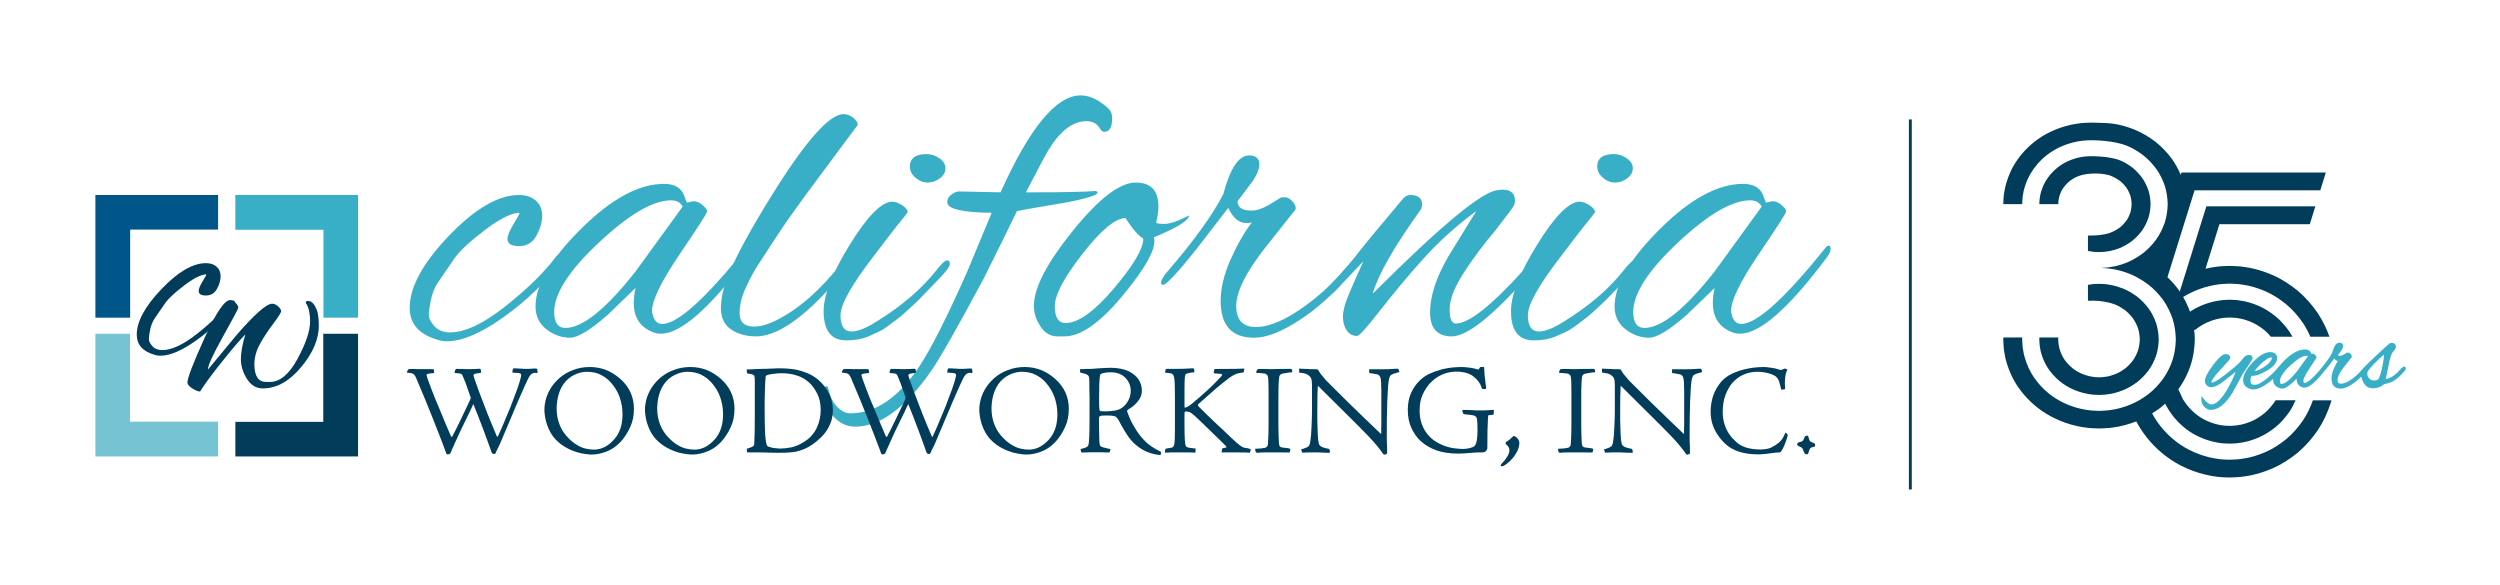 <?xml version="1.0" encoding="UTF-8"?> <svg xmlns="http://www.w3.org/2000/svg" id="logo-california-woodworking-white" viewBox="0 0 5129.389 1200"><polygon points="195.735 651.801 267.083 651.801 267.083 471.066 447.458 471.066 447.458 400.078 195.735 400.079 195.735 651.801" style="fill:#005589;"></polygon><polygon points="482.89 400.078 482.891 471.426 663.626 471.426 663.626 651.801 734.614 651.801 734.613 400.078 482.89 400.078" style="fill:#39afc7;"></polygon><polygon points="734.614 684.79 663.265 684.79 663.265 865.525 482.89 865.525 482.891 936.513 734.614 936.512 734.614 684.79" style="fill:#013d5b;"></polygon><polygon points="447.458 936.513 447.458 865.165 266.723 865.165 266.722 684.79 195.735 684.79 195.736 936.513 447.458 936.513" style="fill:#76c3d4;"></polygon><path d="M917.208,700.207c-6.702,0-12.772-.906-18.241-2.729-38.927-10.949-58.39-32.846-58.39-65.682,0-42.562,26.756-91.827,80.277-147.782,53.511-55.945,101.564-83.934,144.136-83.934,13.984,0,25.386,3.804,34.216,11.402,8.81,7.619,13.225,17.946,13.225,31.023s-3.962,26.766-11.855,41.045c-7.914,14.3-19.78,21.444-35.586,21.444-15.817,0-23.71-4.868-23.71-14.595,0-6.692,4.099-16.882,12.308-30.56,8.209-13.689,12.319-20.991,12.319-21.898,0-.917-.917-1.37-2.74-1.37-17.029,1.823-40.297,13.994-69.781,36.492-29.506,22.509-49.717,41.361-60.666,56.557l-35.576,51.994c-6.091,9.737-10.496,21.297-13.236,34.669-2.729,13.383-4.099,23.415-4.099,30.107,0,6.702,3.794,14.3,11.402,22.804,7.598,8.525,18.389,12.772,32.383,12.772,30.402,0,68.106-17.788,113.124-53.364,44.997-35.576,79.666-69.476,103.998-101.722,3.035-3.646,6.681-5.469,10.938-5.469,4.247,0,6.386,1.222,6.386,3.646,0,2.445-1.517,5.48-4.563,9.126-33.447,44.396-73.428,83.175-119.952,116.306-46.525,33.163-85.293,49.717-116.317,49.717Z" style="fill:#39afc7;"></path><path d="M1409.809,415.591l12.772-2.74c6.692,0,13.077,2.74,19.158,8.209,6.07,5.48,9.126,9.737,9.126,12.772,0,3.056-18.863,32.393-56.557,88.033-37.715,55.65-56.567,94.419-56.567,116.317,0,1.823.306,3.646.917,5.469,3.035,13.994,9.726,20.981,20.075,20.981,31.613,0,89.392-52.299,173.326-156.908,1.823-2.424,3.941-3.646,6.386-3.646,2.413,0,3.646,2.287,3.646,6.839,0,4.563-2.74,10.496-8.209,17.788-77.853,103.998-137.15,156.002-177.889,156.002-5.48,0-10.654-.917-15.512-2.74-26.766-10.338-40.139-30.402-40.139-60.213,0-10.327,1.212-20.665,3.646-31.013l-56.557,54.733c-35.892,31.635-61.889,47.441-77.99,47.441-16.123,0-31.476-5.164-46.071-15.512-16.418-12.161-24.637-28.273-24.637-48.348,0-44.385,31.023-97.454,93.049-159.184,62.036-61.72,118.898-92.596,170.597-92.596,20.064,0,33.437,6.997,40.139,20.981,1.823,4.879,3.33,8.978,4.563,12.319,1.212,3.351,2.118,5.016,2.729,5.016ZM1137.048,640.004c0,21.898,7.598,32.836,22.814,32.836,35.26,0,83.312-38.611,144.126-115.853l96.706-133.188c-4.879-8.504-12.772-12.772-23.721-12.772-37.104,0-86.368,28.737-147.782,86.21-61.436,57.473-92.143,105.062-92.143,142.766Z" style="fill:#39afc7;"></path><path d="M1517.442,642.744c0,18.241,10.032,27.367,30.107,27.367,20.064,0,45.913-10.633,77.537-31.93,31.613-21.286,62.331-50.181,92.143-86.663,7.292-9.726,13.067-14.595,17.335-14.595,4.247,0,6.375,1.823,6.375,5.469s-12.466,19.474-37.399,47.441c-60.824,66.905-111.606,100.341-152.345,100.341-20.064,0-37.104-4.7-51.087-14.142-13.994-9.421-20.981-24.016-20.981-43.785,0-19.758,5.164-42.72,15.512-68.875,17.63-41.35,45.913-93.344,84.84-155.991,71.151-115.553,121.628-173.331,151.429-173.331,6.07,0,12.319,2.276,18.705,6.839,6.386,4.563,9.874,9.579,10.485,15.048-13.994,18.863-40.908,55.055-80.73,108.566-39.844,53.522-67.358,91.995-82.553,115.4-15.217,23.415-26.619,40.908-34.216,52.457-7.608,11.56-13.225,20.528-16.871,26.914-3.646,6.386-7.914,14.753-12.772,25.08-10.348,20.686-15.512,40.139-15.512,58.39Z" style="fill:#39afc7;"></path><path d="M1736.376,698.384c-31.013,0-46.525-20.064-46.525-60.203,0-32.846,17.935-78.296,53.827-136.381,35.881-58.074,64.765-87.422,86.663-88.033,6.07,0,12.919,2.434,20.528,7.292,7.598,4.879,11.402,9.737,11.402,14.595-3.056,4.268-6.702,8.989-10.949,14.142-4.257,5.174-8.82,10.812-13.678,16.882-4.879,6.08-11.56,14.753-20.075,25.997-8.525,11.265-16.734,22.056-24.627,32.383-45.618,59.001-68.422,99.593-68.422,121.786,0,22.214,7.598,33.3,22.804,33.3,12.772,0,30.107-6.987,52.004-20.981,51.087-31.613,91.521-66.283,121.322-103.998,10.949-13.984,18.389-20.981,22.351-20.981,3.952,0,5.933,2.434,5.933,7.292,0,4.879-6.997,14.605-20.981,29.2-13.994,14.595-25.091,26.155-33.3,34.659-8.209,8.525-13.836,14.142-16.871,16.882-3.056,2.729-8.673,7.903-16.882,15.501-8.209,7.619-14.447,12.93-18.705,15.965-4.257,3.056-10.348,7.619-18.241,13.689-7.914,6.08-14.911,10.485-20.981,13.225-6.091,2.74-13.088,5.933-20.981,9.579-12.772,5.48-27.978,8.209-45.618,8.209ZM1927.501,324.818c8.209,5.796,12.308,12.635,12.308,20.528,0,7.914-3.804,14.753-11.402,20.528-7.608,5.785-15.965,8.662-25.08,8.662-9.126,0-17.493-3.33-25.091-10.032-7.608-6.681-11.402-14.279-11.402-22.804,0-17.019,11.539-25.544,34.659-25.544,9.126,0,17.788,2.898,26.007,8.662Z" style="fill:#39afc7;"></path><path d="M2281.899,242.259c0,18.852-5.469,28.284-16.418,28.284-3.056,0-6.091-2.424-9.126-7.303-5.469-9.716-14.595-14.595-27.367-14.595-27.978,0-54.133,20.064-78.454,60.208-4.868,7.914-20.064,36.492-45.608,85.757h10.949c66.272,0,110.373-.917,132.271-2.74,2.424.611,3.646,1.823,3.646,3.646,0,4.879-21.592,11.56-64.765,20.075-40.75,6.702-74.207,12.477-100.352,17.335-18.852,38.927-41.656,85.146-68.412,138.657-54.733,102.175-90.931,165.718-108.561,190.661-52.91,75.409-104.598,113.124-155.085,113.124-17.63,0-32.983-7.461-46.061-22.351-13.077-14.911-19.916-31.476-20.528-49.717,1.823-7.303,4.563-10.949,8.209-10.949,1.823,0,3.045,2.118,3.646,6.386,3.646,15.807,9.737,27.967,18.252,36.492,8.515,8.504,17.324,12.772,26.45,12.772,51.699,0,98.834-31.93,141.397-95.789,24.321-36.492,57.473-102.175,99.435-197.047l49.264-118.593c-60.824-.601-91.226-7.893-91.226-21.898,0-6.07,2.877-11.244,8.662-15.501,5.775-4.247,10.791-6.386,15.059-6.386l85.746,1.823c59.602-132.582,114.335-198.875,164.211-198.875,18.842,0,37.999,9.126,57.463,27.367,4.868,4.879,7.303,11.265,7.303,19.158Z" style="fill:#39afc7;"></path><path d="M2368.551,494.951c0,21.297-20.38,56.873-61.119,106.738-48.042,59.001-89.097,88.486-123.145,88.486h-14.605c-15.817,0-28.273-8.209-37.399-24.627-7.292-11.549-10.949-24.321-10.949-38.316,0-36.492,26.597-87.717,79.824-153.715,53.205-65.977,96.242-98.982,129.088-98.982,31.013,0,46.525,16.428,46.525,49.264,0,8.525-1.528,19.474-4.563,32.846.601,1.823,6.386,2.729,17.324,2.729,10.949,0,27.672-5.775,50.181-17.335-.611,10.348-24.637,25.249-72.068,44.701.601,2.445.906,5.174.906,8.209ZM2309.255,447.52c-20.675,0-50.023,24.332-88.022,72.974-38.02,48.664-57.02,84.545-57.02,107.644,0,23.12,7.303,34.669,21.898,34.669,26.134,0,59.296-23.721,99.435-71.151,40.139-47.441,60.203-81.489,60.203-102.175-9.737-5.469-21.887-19.453-36.492-41.962Z" style="fill:#39afc7;"></path><path d="M2572.89,692.915c-45.608,0-68.422-25.228-68.422-75.714,0-25.544,6.692-53.511,20.075-83.934,13.373-30.402,27.967-55.945,43.785-76.621-3.045.611-6.997.906-11.855.906-14.595,0-26.766-10.338-36.492-31.013l-67.505,87.569c-37.715,46.841-59.612,70.245-65.682,70.245-3.035,0-4.563-1.212-4.563-3.646,0-6.07,5.164-14.9,15.512-26.46,52.91-61.414,90.309-113.419,112.207-155.991,13.984-52.91,31.613-79.36,52.91-79.36,13.984,0,20.981,6.08,20.981,18.241,0,12.171-7.608,27.683-22.804,46.525l-21.898,29.19c0,12.772,9.421,19.158,28.284,19.158,10.938,0,23.099-3.941,36.482-11.855l23.721-14.595c1.212-.601,4.247-.917,9.126-.917,4.858,0,10.032,3.056,15.501,9.126,5.48,6.08,7.303,11.56,5.48,16.418l-62.942,79.371c-38.927,49.865-58.39,89.255-58.39,118.129,0,28.895,13.373,43.332,40.139,43.332,27.967,0,62.331-14.89,103.092-44.701,24.311-17.63,46.525-37.399,66.589-59.296,18.842-21.887,29.19-32.836,31.013-32.836,4.247,0,6.386,2.276,6.386,6.839s-2.729,9.895-8.209,15.965l-29.19,32.846c-16.418,17.029-34.669,33.447-54.733,49.254-48.052,35.892-87.58,53.827-118.593,53.827Z" style="fill:#39afc7;"></path><path d="M2893.093,400.079c16.418,0,24.627,6.386,24.627,19.158,0,3.657-.917,7.303-2.74,10.949-54.733,76.03-87.569,133.504-98.518,172.42,141.692-141.702,227.744-212.559,258.166-212.559,3.035-.601,5.775-.917,8.209-.917,17.019,0,25.544,7.619,25.544,22.814,0,3.045-.611,6.08-1.823,9.115-1.233,3.056-13.394,19.474-36.492,49.264-26.766,31.635-49.422,62.036-67.958,91.226-18.568,29.19-27.83,53.522-27.83,72.974,0,19.474,4.247,29.2,12.772,29.2,26.756,0,73.28-36.798,139.574-110.384,1.212-1.212,3.34-3.952,6.386-8.209,9.126-10.949,14.595-16.428,16.418-16.428s2.74,3.056,2.74,9.126c0,6.091-4.257,13.994-12.772,23.721-75.419,85.746-128.941,128.625-160.554,128.625-29.801,0-44.701-16.418-44.701-49.264,0-32.836,12.161-70.54,36.492-113.113l58.38-94.872c-41.361,30.412-78.149,63.712-110.384,99.888-32.235,36.187-61.573,71.309-88.022,105.368-26.46,34.069-41.825,51.087-46.071,51.087-9.126,0-16.281-3.794-21.434-11.412-5.174-7.587-7.756-17.019-7.756-28.273,0-11.244,3.941-26.302,11.855-45.155,7.893-18.842,17.935-41.656,30.107-68.422l-54.733,57.473c-13.373,13.383-21.74,20.064-25.091,20.064-3.33,0-5.016-1.96-5.016-5.922,0-3.952,2.434-8.356,7.303-13.236,22.498-22.488,41.962-44.08,58.38-64.765,15.807-20.665,48.348-60.203,97.612-118.593,5.469-7.292,11.244-10.949,17.335-10.949Z" style="fill:#39afc7;"></path><path d="M3146.686,698.384c-31.013,0-46.525-20.064-46.525-60.203,0-32.846,17.935-78.296,53.827-136.381,35.881-58.074,64.765-87.422,86.663-88.033,6.07,0,12.919,2.434,20.528,7.292,7.598,4.879,11.402,9.737,11.402,14.595-3.056,4.268-6.702,8.989-10.949,14.142-4.257,5.174-8.82,10.812-13.678,16.882-4.879,6.08-11.56,14.753-20.075,25.997-8.525,11.265-16.734,22.056-24.627,32.383-45.618,59.001-68.422,99.593-68.422,121.786,0,22.214,7.598,33.3,22.804,33.3,12.772,0,30.107-6.987,52.004-20.981,51.087-31.613,91.521-66.283,121.322-103.998,10.949-13.984,18.389-20.981,22.351-20.981,3.952,0,5.933,2.434,5.933,7.292,0,4.879-6.997,14.605-20.981,29.2-13.994,14.595-25.091,26.155-33.3,34.659-8.209,8.525-13.836,14.142-16.871,16.882-3.056,2.729-8.673,7.903-16.882,15.501-8.209,7.619-14.447,12.93-18.705,15.965-4.257,3.056-10.348,7.619-18.241,13.689-7.914,6.08-14.911,10.485-20.981,13.225-6.091,2.74-13.088,5.933-20.981,9.579-12.772,5.48-27.978,8.209-45.618,8.209ZM3337.81,324.818c8.209,5.796,12.308,12.635,12.308,20.528,0,7.914-3.804,14.753-11.402,20.528-7.608,5.785-15.965,8.662-25.08,8.662-9.126,0-17.493-3.33-25.091-10.032-7.608-6.681-11.402-14.279-11.402-22.804,0-17.019,11.539-25.544,34.659-25.544,9.126,0,17.788,2.898,26.007,8.662Z" style="fill:#39afc7;"></path><path d="M3623.786,415.591l12.772-2.74c6.692,0,13.077,2.74,19.158,8.209,6.07,5.48,9.126,9.737,9.126,12.772,0,3.056-18.863,32.393-56.557,88.033-37.715,55.65-56.567,94.419-56.567,116.317,0,1.823.306,3.646.917,5.469,3.035,13.994,9.726,20.981,20.075,20.981,31.613,0,89.392-52.299,173.326-156.908,1.823-2.424,3.941-3.646,6.386-3.646,2.413,0,3.646,2.287,3.646,6.839,0,4.563-2.74,10.496-8.209,17.788-77.853,103.998-137.15,156.002-177.889,156.002-5.48,0-10.654-.917-15.512-2.74-26.766-10.338-40.139-30.402-40.139-60.213,0-10.327,1.212-20.665,3.646-31.013l-56.557,54.733c-35.892,31.635-61.889,47.441-77.99,47.441-16.123,0-31.476-5.164-46.071-15.512-16.418-12.161-24.637-28.273-24.637-48.348,0-44.385,31.023-97.454,93.049-159.184,62.036-61.72,118.898-92.596,170.597-92.596,20.064,0,33.437,6.997,40.139,20.981,1.823,4.879,3.33,8.978,4.563,12.319,1.212,3.351,2.118,5.016,2.729,5.016ZM3351.025,640.004c0,21.898,7.598,32.836,22.814,32.836,35.26,0,83.312-38.611,144.126-115.853l96.706-133.188c-4.879-8.504-12.772-12.772-23.721-12.772-37.104,0-86.368,28.737-147.782,86.21-61.436,57.473-92.143,105.062-92.143,142.766Z" style="fill:#39afc7;"></path><path d="M888.903,757.343c.548,0,1.001.601,1.37,1.781.358,1.18.537,2.403.537,3.678v.811c0,.548-.042.959-.137,1.233-.095.274-.4.495-.948.674-5.269.369-9.041.832-11.307,1.38-2.276.548-3.319,1.56-3.14,3.024.179.917.495,2.16.959,3.72.443,1.56,1.043,3.351,1.77,5.374,2.181,6.049,4.542,12.424,7.081,19.126,2.54,6.702,5.185,13.446,7.903,20.233.727,1.834,1.496,3.741,2.318,5.743.822,2.002,1.676,3.91,2.592,5.722,5.448,13.446,10.664,26.071,15.67,37.883,4.995,11.813,8.947,21.076,11.855,27.799.179.179.411.358.674.537.274.19.506.274.685.274s.358-.084.548-.274c.179,0,.358-.084.548-.274,1.992-3.625,4.668-8.852,8.03-15.67,3.362-6.807,6.86-13.942,10.496-21.392.179-.358.358-.727.548-1.085.179-.369.358-.822.548-1.37,3.446-6.902,6.67-13.625,9.674-20.159,2.993-6.544,5.49-11.897,7.492-16.081.358-.727.632-1.412.811-2.044.179-.632.274-1.233.274-1.77v-.822c-.179-.179-.274-.358-.274-.548-4.352-13.035-7.672-22.551-9.937-28.515-2.276-5.975-4.141-10.517-5.596-13.646,0-.179-.042-.358-.137-.548-.084-.179-.221-.369-.4-.548-.917-2.571-2.234-4.184-3.952-4.826-1.728-.643-5.416-1.054-11.044-1.243-.369,0-.674-.084-.948-.274-.274-.169-.411-.358-.411-.537-.179-.179-.274-.369-.274-.548.358-2.54.864-4.405,1.496-5.585.632-1.18,1.412-1.77,2.318-1.77,1.454,0,3.182.042,5.174.137,2.002.095,4.089.137,6.27.137h4.363c1.454.179,2.951.263,4.5.263h4.226c4.173,0,7.809-.042,10.896-.126,3.088-.095,5.722-.232,7.903-.411,1.096,0,2.044-.042,2.866-.137.811-.095,1.581-.137,2.318-.137.358.179.717.643,1.085,1.359.358.727.548,1.549.548,2.455.179.369.274.685.274.959v.948c0,.727-.053,1.317-.137,1.77-.095.453-.327.78-.685.959-1.085.179-2.086.316-2.993.4-.917.095-1.823.232-2.729.411-4.542.548-7.271,1.317-8.177,2.318s-.906,2.866,0,5.585c2.54,7.629,5.954,17.261,10.222,28.895,4.268,11.623,8.852,23.615,13.762,35.966.727,1.644,1.359,3.182,1.907,4.637.548,1.454,1.085,3.003,1.633,4.637,3.446,8.715,6.902,17.166,10.359,25.343,3.446,8.177,6.544,15.533,9.263,22.077.179.358.411.632.685.811.274.19.59.095.948-.274.179,0,.316-.137.411-.4.095-.274.232-.506.411-.685,2.36-5.09,5.543-12.266,9.537-21.529,3.994-9.263,8.177-19.253,12.54-29.98.717-1.813,1.454-3.583,2.181-5.311.717-1.728,1.444-3.499,2.181-5.322,4.721-11.992,9.031-23.478,12.94-34.469,3.91-10.991,6.491-19.579,7.766-25.754.179-.548.274-1.043.274-1.496v-.959c0-1.633-.411-2.719-1.222-3.267-.822-.548-1.865-.906-3.14-1.096-.906-.179-1.907-.316-2.993-.4-1.096-.095-2.276-.137-3.551-.137h-1.085c-.906-.179-1.865-.274-2.866-.274s-1.949-.095-2.856-.274c-.19-.179-.274-.358-.274-.548v-1.359c.179-.548.274-1.096.274-1.633,0-.548.084-1.001.274-1.37.179-1.444.453-2.445.811-2.993.369-.548,1.001-.822,1.907-.822.727,0,2.36.053,4.911.137,2.54.095,5.269.232,8.177.411h.811c2.002.179,3.952.316,5.859.411,1.907.095,3.414.137,4.5.137h5.448c1.633-.179,3.277-.274,4.911-.274s3.088-.095,4.363-.274c1.085,0,1.992-.042,2.719-.137.727-.084,1.18-.137,1.37-.137,1.813,0,3.035.137,3.678.411.632.274.948.78.948,1.496l.822,6.27c0,.179-.095.411-.274.685s-.453.4-.822.4h-1.085c-.369,0-.643-.084-.822-.263h-1.907c-2.181,0-3.994.316-5.448.959-1.454.632-2.908,1.77-4.363,3.404-1.633,1.823-3.404,4.731-5.311,8.736-1.907,4.004-4.405,9.368-7.492,16.102-2.729,6.007-7.187,16.154-13.362,30.444-6.175,14.289-12.624,29.527-19.347,45.724-.179.369-.358.769-.537,1.233-.19.453-.369.948-.548,1.496-2.36,5.459-4.731,10.97-7.092,16.513-2.36,5.553-4.626,10.97-6.807,16.249-.369,1.275-1.18,3.182-2.455,5.733-1.275,2.55-2.55,5.185-3.815,7.914-.179.179-.316.411-.411.685-.095.274-.232.506-.411.685-.727,1.454-1.402,2.908-2.044,4.363-.632,1.454-1.222,2.729-1.77,3.825-.179.906-.537,1.539-1.085,1.907-.548.358-1.275.537-2.181.537-1.454,0-2.55-.316-3.267-.948-.727-.643-1.37-1.591-1.907-2.866-.19-.179-.327-.358-.411-.537-.095-.179-.137-.369-.137-.548-.727-2.54-1.728-5.48-3.003-8.831-1.265-3.351-2.993-8.114-5.174-14.268-1.633-4.531-4.047-11.096-7.218-19.706-3.182-8.599-6.681-17.704-10.496-27.314-.369-1.085-.727-2.129-1.085-3.13-.369-.991-.822-2.034-1.37-3.119-1.454-3.804-2.908-7.471-4.352-11.001-1.465-3.541-2.824-6.934-4.089-10.201-.369.906-.78,1.77-1.233,2.592-.453.811-.864,1.676-1.222,2.571-.727,1.633-1.454,3.214-2.181,4.763-.727,1.539-1.454,3.119-2.181,4.753-4.184,8.694-8.546,17.619-13.077,26.777-4.552,9.147-9.452,19.611-14.721,31.392-.906,1.813-1.865,3.846-2.856,6.112-1.001,2.266-1.96,4.489-2.866,6.66-.179.358-.316.674-.411.948-.095.274-.232.495-.411.674-1.085,2.36-2.129,4.721-3.13,7.071-1.001,2.36-1.865,4.447-2.592,6.249-.179.369-.4.685-.674.959-.274.274-.601.495-.959.674-.369.179-.727.369-1.085.548-.369.179-.727.274-1.096.274-.369.179-.727.274-1.085.274h-1.096c-.727,0-1.359-.232-1.907-.685-.537-.453-.906-1.138-1.085-2.044-.727-1.813-2.181-5.817-4.363-12.003-2.181-6.186-5.269-14.289-9.263-24.3-4.184-10.369-9.769-24.522-16.766-42.446-6.997-17.925-16.302-40.455-27.936-67.569-1.085-2.719-2.044-5.048-2.856-6.955-.822-1.918-1.591-3.509-2.318-4.774-1.633-2.729-3.499-4.468-5.585-5.195-2.097-.727-5.406-1.265-9.948-1.633-.727-.179-1.18-.369-1.359-.548-.19-.179-.274-.453-.274-.822.537-1.085.991-1.992,1.359-2.719,0-.179.084-.274.274-.274.179-.358.358-.727.548-1.085.179-.369.358-.643.537-.822.369-.548.822-.906,1.37-1.096.537-.169,1.18-.263,1.907-.263h10.896c2.002.179,3.952.263,5.859.263h31.476Z" style="fill:#013d5b;"></path><path d="M1209.938,752.991c23.805,0,44.881,8.262,63.227,24.796,18.346,16.534,27.525,36.882,27.525,61.046,0,13.994-2.54,26.439-7.629,37.336-5.09,10.907-10.633,19.811-16.618,26.713-.917,1.085-1.823,2.139-2.729,3.13-.917,1.001-1.823,1.96-2.729,2.866-3.446,3.456-6.997,6.449-10.622,8.989-3.636,2.55-7.366,4.731-11.181,6.544-6.354,2.908-12.529,4.995-18.526,6.27-5.996,1.265-11.181,1.907-15.533,1.907-2.002,0-3.952-.053-5.859-.137-1.918-.095-3.867-.316-5.87-.685-12.171-1.275-23.974-4.626-35.428-10.085-11.444-5.448-21.076-12.435-28.884-20.981-5.448-5.996-9.99-13.172-13.625-21.529-3.636-8.356-6.091-16.903-7.355-25.617-.369-2.181-.643-4.321-.822-6.407-.179-2.086-.274-4.226-.274-6.407s.095-4.31.274-6.396c.179-2.086.453-4.226.822-6.407,1.444-9.084,4.531-18.083,9.263-26.987,4.721-8.894,11.349-17.166,19.895-24.796,8.177-7.261,17.714-12.94,28.61-17.029,10.907-4.089,22.172-6.133,33.795-6.133h.274ZM1203.131,762.802c-3.277,0-7.271.537-11.992,1.633-4.731,1.085-9.632,2.993-14.721,5.722-2.719,1.454-5.406,3.182-8.04,5.174-2.634,2.002-5.132,4.278-7.492,6.818-3.456,3.815-6.365,7.946-8.725,12.403-2.36,4.447-4.268,9.041-5.722,13.762-1.633,5.448-2.771,10.759-3.404,15.944-.643,5.174-.948,9.769-.948,13.762,0,12.171,2.086,23.436,6.259,33.795,4.184,10.348,9.99,19.168,17.451,26.429,2.898,3.098,5.806,5.817,8.715,8.177,2.908,2.36,5.901,4.458,8.999,6.27,5.806,3.636,11.665,6.175,17.577,7.629,5.901,1.454,11.855,2.181,17.851,2.181h2.181c.717,0,1.444-.095,2.171-.274,13.446-1.265,25.797-8.262,37.072-20.981,11.254-12.719,16.892-29.801,16.892-51.235,0-11.813-1.907-23.352-5.722-34.617-3.815-11.265-10.264-21.887-19.347-31.887-5.638-5.996-12.361-10.938-20.169-14.848-7.819-3.91-17.356-5.859-28.621-5.859h-.263Z" style="fill:#013d5b;"></path><path d="M1416.248,752.991c23.805,0,44.881,8.262,63.227,24.796,18.346,16.534,27.525,36.882,27.525,61.046,0,13.994-2.54,26.439-7.629,37.336-5.09,10.907-10.633,19.811-16.618,26.713-.917,1.085-1.823,2.139-2.729,3.13-.917,1.001-1.823,1.96-2.729,2.866-3.446,3.456-6.997,6.449-10.622,8.989-3.636,2.55-7.366,4.731-11.181,6.544-6.354,2.908-12.529,4.995-18.526,6.27-5.996,1.265-11.181,1.907-15.533,1.907-2.002,0-3.952-.053-5.859-.137-1.918-.095-3.867-.316-5.87-.685-12.171-1.275-23.974-4.626-35.428-10.085-11.444-5.448-21.076-12.435-28.884-20.981-5.448-5.996-9.99-13.172-13.625-21.529-3.636-8.356-6.091-16.903-7.355-25.617-.369-2.181-.643-4.321-.822-6.407-.179-2.086-.274-4.226-.274-6.407s.095-4.31.274-6.396.453-4.226.822-6.407c1.444-9.084,4.531-18.083,9.263-26.987,4.721-8.894,11.349-17.166,19.895-24.796,8.177-7.261,17.714-12.94,28.61-17.029,10.907-4.089,22.172-6.133,33.795-6.133h.274ZM1409.44,762.802c-3.277,0-7.271.537-11.992,1.633-4.731,1.085-9.632,2.993-14.721,5.722-2.719,1.454-5.406,3.182-8.04,5.174-2.634,2.002-5.132,4.278-7.492,6.818-3.456,3.815-6.365,7.946-8.725,12.403-2.36,4.447-4.268,9.041-5.722,13.762-1.633,5.448-2.771,10.759-3.404,15.944-.643,5.174-.948,9.769-.948,13.762,0,12.171,2.086,23.436,6.259,33.795,4.184,10.348,9.99,19.168,17.451,26.429,2.898,3.098,5.806,5.817,8.715,8.177,2.908,2.36,5.901,4.458,8.999,6.27,5.806,3.636,11.665,6.175,17.577,7.629,5.901,1.454,11.855,2.181,17.851,2.181h2.181c.717,0,1.444-.095,2.171-.274,13.446-1.265,25.797-8.262,37.072-20.981,11.254-12.719,16.892-29.801,16.892-51.235,0-11.813-1.907-23.352-5.722-34.617-3.815-11.265-10.264-21.887-19.347-31.887-5.638-5.996-12.361-10.938-20.169-14.848-7.819-3.91-17.356-5.859-28.621-5.859h-.263Z" style="fill:#013d5b;"></path><path d="M1708.936,842.784c0,4.352-.632,9.484-1.907,15.375-1.265,5.891-3.446,11.834-6.533,17.819-2.002,3.804-4.363,7.577-7.092,11.286-2.719,3.73-5.901,7.303-9.537,10.749-6.544,6.175-12.403,10.98-17.577,14.426-5.174,3.446-10.222,6.259-15.122,8.441-2.002.906-4.047,1.676-6.133,2.308-2.097.632-4.226,1.317-6.407,2.044-2.002.537-3.91,1.043-5.722,1.496-1.823.453-3.636.769-5.448.948-4.363.548-8.862.906-13.488,1.096-4.637.179-10.222.274-16.766.274-2.729,0-5.901-.053-9.537-.137-3.636-.095-7.271-.137-10.907-.137-1.085-.19-2.086-.274-2.993-.274h-2.729c-4.542-.19-8.673-.274-12.392-.274h-25.491c-.179-.179-.263-.453-.263-.822-.19-.358-.327-.854-.411-1.496-.095-.632-.137-1.222-.137-1.77v-2.729c0-.358.084-.632.274-.811,2.54-.727,4.668-1.402,6.396-2.044,1.728-.632,3.14-1.222,4.226-1.77,1.633-.906,2.771-1.865,3.414-2.866.632-.991.948-2.223.948-3.678.358-6.902.632-15.712.822-26.439.179-10.717.274-21.792.274-33.247v-67.547c0-4.784-.19-7.988-.548-9.621-.19-1.981-1.138-3.467-2.866-4.468-1.728-.991-5.585-1.844-11.581-2.571l-.548-.548c-.179-.358-.358-.674-.537-.948-.19-.274-.274-.685-.274-1.233l-.274-5.722h6.818c3.267-.179,6.807-.358,10.622-.548,3.815-.169,8.262-.358,13.351-.537,3.636,0,6.955-.042,9.948-.137,3.003-.095,5.764-.232,8.314-.411,2.36,0,4.584-.042,6.681-.137,2.086-.084,4.131-.221,6.133-.411h8.715c5.817,0,12.677.411,20.58,1.233,7.903.811,15.944,2.582,24.121,5.301,5.806,1.813,11.486,4.173,17.029,7.071,5.543,2.908,10.77,6.533,15.67,10.886,9.632,8.715,16.85,18.325,21.666,28.842,4.816,10.527,7.218,21.676,7.218,33.468v.274ZM1603.473,765.794c-1.633,0-3.404.053-5.311.137-1.918.095-3.783.232-5.596.411-3.994.369-7.766.864-11.307,1.496-3.541.632-6.133,1.317-7.766,2.034-.179,0-.369.053-.548.137-.179.095-.358.232-.537.411-.738.548-1.191,1.18-1.37,1.907-.179.727-.274,1.813-.274,3.267-.537,5.258-.948,12.192-1.222,20.802-.274,8.62-.506,17.556-.685,26.798v10.612c0,19.59.232,35.955.685,49.106.453,13.151,1.591,22.983,3.404,29.516.369,1.085.822,1.949,1.37,2.582.537.632,1.444,1.138,2.719,1.496,2.002.727,4.447,1.412,7.355,2.044,2.908.643,5.912,1.043,8.999,1.222,1.265.19,2.497.327,3.678.411,1.18.095,2.403.137,3.678.137,6.902,0,14.49-.811,22.762-2.445,8.262-1.633,17.208-5.532,26.84-11.697,11.265-7.081,19.664-16.376,25.206-27.883,5.543-11.518,8.314-23.9,8.314-37.146,0-13.046-2.36-24.163-7.081-33.321-4.731-9.157-9.906-16.46-15.533-21.898-.369-.369-.738-.685-1.096-.959-.369-.274-.727-.59-1.085-.948-3.277-2.898-6.681-5.395-10.222-7.482-3.541-2.086-7.134-3.762-10.77-5.027-6.354-2.36-12.529-3.91-18.526-4.626-5.996-.727-11.275-1.096-15.807-1.096h-.274Z" style="fill:#013d5b;"></path><path d="M1781.152,757.343c.548,0,1.001.601,1.37,1.781.358,1.18.537,2.403.537,3.678v.811c0,.548-.042.959-.137,1.233-.095.274-.4.495-.948.674-5.269.369-9.041.832-11.307,1.38-2.276.548-3.319,1.56-3.14,3.024.179.917.495,2.16.959,3.72.443,1.56,1.043,3.351,1.77,5.374,2.181,6.049,4.542,12.424,7.081,19.126,2.54,6.702,5.185,13.446,7.903,20.233.727,1.834,1.496,3.741,2.318,5.743.822,2.002,1.676,3.91,2.592,5.722,5.448,13.446,10.664,26.071,15.67,37.883,4.995,11.813,8.947,21.076,11.855,27.799.179.179.411.358.674.537.274.19.506.274.685.274.179,0,.358-.084.548-.274.179,0,.358-.084.548-.274,1.992-3.625,4.668-8.852,8.03-15.67,3.362-6.807,6.86-13.942,10.496-21.392.179-.358.358-.727.548-1.085.179-.369.358-.822.548-1.37,3.446-6.902,6.67-13.625,9.674-20.159,2.993-6.544,5.49-11.897,7.492-16.081.358-.727.632-1.412.811-2.044s.274-1.233.274-1.77v-.822c-.179-.179-.274-.358-.274-.548-4.352-13.035-7.672-22.551-9.937-28.515-2.276-5.975-4.141-10.517-5.596-13.646,0-.179-.042-.358-.137-.548-.084-.179-.221-.369-.4-.548-.917-2.571-2.234-4.184-3.952-4.826-1.728-.643-5.416-1.054-11.044-1.243-.369,0-.674-.084-.948-.274-.274-.169-.411-.358-.411-.537-.179-.179-.274-.369-.274-.548.358-2.54.864-4.405,1.496-5.585.632-1.18,1.412-1.77,2.318-1.77,1.454,0,3.182.042,5.174.137,2.002.095,4.089.137,6.27.137h4.363c1.454.179,2.951.263,4.5.263h4.226c4.173,0,7.809-.042,10.896-.126,3.088-.095,5.722-.232,7.903-.411,1.096,0,2.044-.042,2.866-.137.811-.095,1.581-.137,2.318-.137.358.179.717.643,1.085,1.359.358.727.548,1.549.548,2.455.179.369.274.685.274.959v.948c0,.727-.053,1.317-.137,1.77-.095.453-.327.78-.685.959-1.085.179-2.086.316-2.993.4-.917.095-1.823.232-2.729.411-4.542.548-7.271,1.317-8.177,2.318-.906,1.001-.906,2.866,0,5.585,2.54,7.629,5.954,17.261,10.222,28.895,4.268,11.623,8.852,23.615,13.762,35.966.727,1.644,1.359,3.182,1.907,4.637.548,1.454,1.085,3.003,1.633,4.637,3.446,8.715,6.902,17.166,10.359,25.343,3.446,8.177,6.544,15.533,9.263,22.077.179.358.411.632.685.811.274.19.59.095.948-.274.179,0,.316-.137.411-.4.095-.274.232-.506.411-.685,2.36-5.09,5.543-12.266,9.537-21.529,3.994-9.263,8.177-19.253,12.54-29.98.717-1.813,1.454-3.583,2.181-5.311.717-1.728,1.444-3.499,2.181-5.322,4.721-11.992,9.031-23.478,12.94-34.469,3.91-10.991,6.491-19.579,7.766-25.754.179-.548.274-1.043.274-1.496v-.959c0-1.633-.411-2.719-1.222-3.267-.822-.548-1.865-.906-3.14-1.096-.906-.179-1.907-.316-2.993-.4-1.096-.095-2.276-.137-3.551-.137h-1.085c-.906-.179-1.865-.274-2.866-.274s-1.949-.095-2.856-.274c-.19-.179-.274-.358-.274-.548v-1.359c.179-.548.274-1.096.274-1.633,0-.548.084-1.001.274-1.37.179-1.444.453-2.445.811-2.993.369-.548,1.001-.822,1.907-.822.727,0,2.36.053,4.911.137,2.54.095,5.269.232,8.177.411h.811c2.002.179,3.952.316,5.859.411,1.907.095,3.414.137,4.5.137h5.448c1.633-.179,3.277-.274,4.911-.274s3.088-.095,4.363-.274c1.085,0,1.992-.042,2.719-.137.727-.084,1.18-.137,1.37-.137,1.813,0,3.035.137,3.678.411.632.274.948.78.948,1.496l.822,6.27c0,.179-.095.411-.274.685s-.453.4-.822.4h-1.085c-.369,0-.643-.084-.822-.263h-1.907c-2.181,0-3.994.316-5.448.959-1.454.632-2.908,1.77-4.363,3.404-1.633,1.823-3.404,4.731-5.311,8.736-1.907,4.004-4.405,9.368-7.492,16.102-2.729,6.007-7.187,16.154-13.362,30.444-6.175,14.289-12.624,29.527-19.347,45.724-.179.369-.358.769-.537,1.233-.19.453-.369.948-.548,1.496-2.36,5.459-4.731,10.97-7.092,16.513-2.36,5.553-4.626,10.97-6.807,16.249-.369,1.275-1.18,3.182-2.455,5.733-1.275,2.55-2.55,5.185-3.815,7.914-.179.179-.316.411-.411.685s-.232.506-.411.685c-.727,1.454-1.402,2.908-2.044,4.363-.632,1.454-1.222,2.729-1.77,3.825-.179.906-.537,1.539-1.085,1.907-.548.358-1.275.537-2.181.537-1.454,0-2.55-.316-3.267-.948-.727-.643-1.37-1.591-1.907-2.866-.19-.179-.327-.358-.411-.537-.095-.179-.137-.369-.137-.548-.727-2.54-1.728-5.48-3.003-8.831-1.265-3.351-2.993-8.114-5.174-14.268-1.633-4.531-4.047-11.096-7.218-19.706-3.182-8.599-6.681-17.704-10.496-27.314-.369-1.085-.727-2.129-1.085-3.13-.369-.991-.822-2.034-1.37-3.119-1.454-3.804-2.908-7.471-4.352-11.001-1.465-3.541-2.824-6.934-4.089-10.201-.369.906-.78,1.77-1.233,2.592-.453.811-.864,1.676-1.222,2.571-.727,1.633-1.454,3.214-2.181,4.763-.727,1.539-1.454,3.119-2.181,4.753-4.184,8.694-8.546,17.619-13.077,26.777-4.552,9.147-9.452,19.611-14.721,31.392-.906,1.813-1.865,3.846-2.856,6.112-1.001,2.266-1.96,4.489-2.866,6.66-.179.358-.316.674-.411.948-.095.274-.232.495-.411.674-1.085,2.36-2.129,4.721-3.13,7.071-1.001,2.36-1.865,4.447-2.592,6.249-.179.369-.4.685-.674.959-.274.274-.601.495-.959.674-.369.179-.727.369-1.085.548-.369.179-.727.274-1.096.274-.369.179-.727.274-1.085.274h-1.096c-.727,0-1.359-.232-1.907-.685-.537-.453-.906-1.138-1.085-2.044-.727-1.813-2.181-5.817-4.363-12.003-2.181-6.186-5.269-14.289-9.263-24.3-4.184-10.369-9.769-24.522-16.766-42.446-6.997-17.925-16.302-40.455-27.936-67.569-1.085-2.719-2.044-5.048-2.856-6.955-.822-1.918-1.591-3.509-2.318-4.774-1.633-2.729-3.499-4.468-5.585-5.195-2.097-.727-5.406-1.265-9.948-1.633-.727-.179-1.18-.369-1.359-.548-.19-.179-.274-.453-.274-.822.537-1.085.991-1.992,1.359-2.719,0-.179.084-.274.274-.274.179-.358.358-.727.548-1.085.179-.369.358-.643.537-.822.369-.548.822-.906,1.37-1.096.537-.169,1.18-.263,1.907-.263h10.896c2.002.179,3.952.263,5.859.263h31.476Z" style="fill:#013d5b;"></path><path d="M2102.187,752.991c23.805,0,44.881,8.262,63.227,24.796,18.346,16.534,27.525,36.882,27.525,61.046,0,13.994-2.54,26.439-7.629,37.336-5.09,10.907-10.633,19.811-16.618,26.713-.917,1.085-1.823,2.139-2.729,3.13-.917,1.001-1.823,1.96-2.729,2.866-3.446,3.456-6.997,6.449-10.622,8.989-3.636,2.55-7.366,4.731-11.181,6.544-6.354,2.908-12.529,4.995-18.526,6.27-5.996,1.265-11.181,1.907-15.533,1.907-2.002,0-3.952-.053-5.859-.137-1.918-.095-3.867-.316-5.87-.685-12.171-1.275-23.974-4.626-35.428-10.085-11.444-5.448-21.076-12.435-28.884-20.981-5.448-5.996-9.99-13.172-13.625-21.529-3.636-8.356-6.091-16.903-7.355-25.617-.369-2.181-.643-4.321-.822-6.407-.179-2.086-.274-4.226-.274-6.407s.095-4.31.274-6.396c.179-2.086.453-4.226.822-6.407,1.444-9.084,4.531-18.083,9.263-26.987,4.721-8.894,11.349-17.166,19.895-24.796,8.177-7.261,17.714-12.94,28.61-17.029,10.907-4.089,22.172-6.133,33.795-6.133h.274ZM2095.379,762.802c-3.277,0-7.271.537-11.992,1.633-4.731,1.085-9.632,2.993-14.721,5.722-2.719,1.454-5.406,3.182-8.04,5.174-2.634,2.002-5.132,4.278-7.492,6.818-3.456,3.815-6.365,7.946-8.725,12.403-2.36,4.447-4.268,9.041-5.722,13.762-1.633,5.448-2.771,10.759-3.404,15.944-.643,5.174-.948,9.769-.948,13.762,0,12.171,2.086,23.436,6.259,33.795,4.184,10.348,9.99,19.168,17.451,26.429,2.898,3.098,5.806,5.817,8.715,8.177,2.908,2.36,5.901,4.458,8.999,6.27,5.806,3.636,11.665,6.175,17.577,7.629,5.901,1.454,11.855,2.181,17.851,2.181h2.181c.717,0,1.444-.095,2.171-.274,13.446-1.265,25.797-8.262,37.072-20.981,11.254-12.719,16.892-29.801,16.892-51.235,0-11.813-1.907-23.352-5.722-34.617-3.815-11.265-10.264-21.887-19.347-31.887-5.638-5.996-12.361-10.938-20.169-14.848-7.819-3.91-17.356-5.859-28.621-5.859h-.263Z" style="fill:#013d5b;"></path><path d="M2215.837,759.261v-1.096c.179,0,.316-.084.411-.274.084-.179.221-.358.411-.548h4.489c1.549,0,2.951-.084,4.226-.263,5.269,0,10.222-.095,14.858-.274,4.626-.179,9.221-.548,13.762-1.096,5.627-.358,10.443-.632,14.437-.811,3.994-.179,7.45-.274,10.359-.274,1.813,0,3.636.042,5.448.137,1.823.095,3.73.232,5.733.411,5.996.537,11.897,1.676,17.714,3.404,5.806,1.728,11.254,4.405,16.344,8.04,6.365,4.373,11.086,9.568,14.173,15.585,3.088,6.017,4.637,12.403,4.637,19.147,0,6.923-1.823,13.035-5.448,18.325-3.646,5.29-7.64,9.663-11.992,13.13-1.823,1.644-3.688,3.056-5.596,4.236-1.907,1.18-3.583,2.234-5.037,3.14-.727.369-1.275.822-1.633,1.37-.369.548-.548,1.096-.548,1.644v.822c.727,2.54,2.592,7.355,5.585,14.437,3.003,7.092,7.408,15.174,13.225,24.258,6.175,9.452,12.803,17.535,19.895,24.258,7.081,6.723,16.523,12.993,28.336,18.799,1.275.727,2.044,1.328,2.318,1.77.274.464.411.769.411.959,0,.179-.053.411-.137.685-.095.263-.137.495-.137.674,0,.548-.095,1.096-.274,1.633-.179.548-.369,1.001-.548,1.37,0,.179-.042.358-.137.537-.084.179-.221.274-.4.274-11.275-1.085-21.265-3.678-29.98-7.766-8.725-4.089-16.629-9.495-23.71-16.218-4.911-4.531-9.495-10.032-13.762-16.481-4.278-6.449-8.493-13.404-12.677-20.854-.548-.906-1.043-1.855-1.496-2.856-.453-1.001-.959-1.949-1.496-2.866-.727-1.454-1.412-2.719-2.044-3.815-.643-1.085-1.328-2.086-2.044-2.993-2.002-3.277-4.458-5.322-7.366-6.133-2.908-.822-7.724-1.233-14.437-1.233-4.004,0-6.997.053-8.999.137-2.002.095-3.446.327-4.352.685-.19,0-.369.095-.548.274-.727.179-1.412.548-2.044,1.085-.643.548-.959,1.275-.959,2.181,0,9.084.095,17.535.274,25.343.179,7.819.369,15.448.548,22.899.179.537.274,1.085.274,1.633v1.633c.179,2.002.495,3.636.948,4.911.453,1.265.959,2.086,1.507,2.445.906.727,2.445,1.412,4.626,2.044,2.181.643,4.542,1.233,7.092,1.77,1.444.369,2.951.738,4.489,1.096,1.549.369,2.866.632,3.952.811,0,.369-.095.822-.274,1.37-.179.537-.358,1.085-.537,1.633v.274c-.19.548-.369,1.085-.548,1.633-.179.548-.274,1.001-.274,1.359-.179.19-.548.327-1.085.411-.548.095-1.549.137-3.003.137h-4.9c-2.55,0-5.543-.084-8.999-.274h-19.621c-2.36,0-4.447.053-6.27.137-1.813.095-3.362.137-4.626.137-1.275,0-2.318.042-3.14.137-.811.084-1.496.137-2.044.137h-3.13c-.453,0-.78-.095-.959-.274-.358-.179-.674-.632-.948-1.359-.274-.727-.506-1.454-.685-2.181,0-.727-.042-1.412-.137-2.044-.095-.632-.137-1.138-.137-1.496.727-.179,1.549-.369,2.455-.548.906-.179,1.728-.358,2.455-.548,2.181-.548,4.268-1.265,6.27-2.181,1.992-.906,3.362-1.992,4.089-3.267,1.265-2.36,2.086-8.673,2.445-18.947.369-10.253.548-23.299.548-39.106v-42.014c0-3.836-.095-7.756-.274-11.771,0-4.384-.042-8.715-.137-13.004-.095-4.289-.137-8.346-.137-12.182-.179-2.74-.674-4.837-1.496-6.302-.811-1.454-2.951-2.824-6.407-4.099-1.265-.369-2.771-.78-4.489-1.233-1.728-.453-3.773-.959-6.133-1.507l-.548-5.174ZM2319.94,801.381c0-9.853-3.636-18.568-10.896-26.134-7.271-7.577-17.261-11.36-29.98-11.36-4.721,0-8.588.274-11.581.822-3.003.537-5.501,1.18-7.492,1.907-.917.369-1.549.78-1.907,1.233-.369.453-.643,1.043-.822,1.781,0,.179-.042.316-.137.411s-.137.232-.137.411c-.727,4.205-1.222,10-1.496,17.398-.274,7.398-.411,17.124-.411,29.179,0,12.182.179,19.484.548,21.94.358,2.455.822,3.867,1.359,4.226.179,0,.411.042.685.137.274.095.59.137.948.137.727.179,1.644.316,2.729.411,1.085.095,2.181.137,3.267.137,11.265,0,20.306-.864,27.124-2.592,6.807-1.728,12.487-5.311,17.029-10.77,3.446-3.825,6.175-8.209,8.177-13.13,1.992-4.921,2.993-10.222,2.993-15.87v-.274Z" style="fill:#013d5b;"></path><path d="M2410.692,816.755c0-21.181-.411-34.385-1.233-39.591-.811-5.206-2.139-8.451-3.952-9.737-1.454-.906-3.045-1.496-4.763-1.77-1.728-.274-4.047-.495-6.955-.674-.537,0-1.085-.042-1.633-.137s-1.085-.137-1.633-.137c0-.369.042-.864.137-1.496.084-.643.137-1.233.137-1.781.179-1.085.453-2.086.811-2.993.369-.906.822-1.454,1.37-1.633h25.069c3.636,0,6.902-.042,9.811-.137,2.908-.095,5.448-.232,7.629-.411,3.277-.179,5.901-.316,7.903-.411,2.002-.084,3.362-.137,4.089-.137.906,0,1.454.095,1.633.274.179.19.369.453.548.822.179.179.316.632.411,1.359.084.727.221,1.454.411,2.181v3.541c-4.004.19-7.187.548-9.547,1.096-2.36.537-4.542,1.085-6.533,1.633-1.823.727-2.961,3.288-3.414,7.661-.453,4.384-.674,13.046-.674,25.997v33.11c0,1.275.084,2.086.274,2.455.179.369.537.537,1.085.537.906,0,2.729-.717,5.448-2.171,2.729-1.454,5.817-3.636,9.273-6.544,4.173-3.467,8.989-7.577,14.437-12.319,5.459-4.742,11.086-9.769,16.903-15.059,1.633-1.644,3.309-3.246,5.037-4.795,1.728-1.549,3.414-3.151,5.048-4.795,3.267-3.277,6.439-6.47,9.537-9.579,3.088-3.098,5.901-6.112,8.451-9.031.179-.369.358-.685.537-.959.179-.274.369-.59.548-.959,0-.369.042-.727.137-1.096.084-.369.137-.643.137-.822,0-.358-.095-.632-.274-.822-.179-.179-.453-.263-.822-.263-1.085,0-2.223-.053-3.404-.137-1.18-.095-2.318-.232-3.404-.411-1.633,0-3.225-.095-4.774-.274-1.539-.179-2.951-.358-4.226-.548l1.096-7.081c.179-.727.358-1.18.548-1.37.179-.169.537-.263,1.085-.263h1.633c7.629,0,15.038-.042,22.214-.137,7.176-.095,13.394-.137,18.673-.137,4.531-.179,8.262-.316,11.17-.411,2.898-.095,4.542-.137,4.9-.137.548,0,.959.095,1.233.274.274.179.316.727.137,1.633-.19.917-.327,1.728-.411,2.455-.095.727-.232,1.359-.411,1.907-.179.548-.369.948-.548,1.222-.179.274-.453.411-.811.411-6.544.738-11.718,1.918-15.533,3.562-3.815,1.644-7.271,3.551-10.359,5.743-.727.548-1.359,1.001-1.907,1.37-.548.369-1.18.822-1.907,1.37-.548.369-1.096.78-1.633,1.233-.548.453-1.096.864-1.633,1.222-7.461,5.659-15.501,12.192-24.121,19.579-8.63,7.387-20.032,17.472-34.206,30.233-.548.369-.948.822-1.222,1.37s-.411,1.085-.411,1.633c0,.179.042.369.137.548.084.179.221.358.411.537,0,.19.042.369.137.548.084.19.221.369.4.548,5.09,5.269,10.991,11.128,17.714,17.577,6.723,6.449,13.625,13.035,20.717,19.758,4.9,4.542,9.758,9.041,14.574,13.488,4.816,4.458,9.315,8.767,13.499,12.951,7.809,7.45,13.805,12.761,17.988,15.944,4.173,3.172,7.535,4.942,10.074,5.311.369,0,.685.042.959.137.274.095.59.137.948.137.548.179,1.096.316,1.644.4.537.095,1.18.137,1.907.137.717.19,1.496.369,2.308.548.822.19,1.507.369,2.044.548.917.179,1.644.506,2.181.948.548.464.822,1.138.822,2.044l-1.907,5.459c-1.275-.19-2.497-.327-3.678-.411-1.191-.095-2.318-.137-3.404-.137-6.544-.19-13.541-.274-20.991-.274h-29.98l1.37-7.903c.358-.179.811-.358,1.359-.548.548-.179,1.085-.358,1.633-.537.358,0,.727-.042,1.096-.137.358-.095.717-.137,1.085-.137.358-.179.727-.316,1.085-.411.369-.095.727-.137,1.096-.137.906-.179,1.359-.548,1.359-1.085,0-.548-.548-1.454-1.633-2.729-3.456-3.446-7.218-7.176-11.307-11.17-4.089-3.994-8.23-7.998-12.403-11.992-.179-.179-.316-.316-.411-.411-.095-.095-.232-.232-.411-.411-8.536-8.356-16.618-16.218-24.248-23.573-7.629-7.355-12.719-12.129-15.269-14.31-2.171-1.992-4.078-3.541-5.722-4.626-1.633-1.096-3.088-2.002-4.352-2.729-1.275-.358-2.55-.632-3.825-.822-1.265-.179-2.814-.274-4.626-.274-.19,0-.369.095-.548.274-.369.19-.685.506-.948.959-.274.453-.411,1.043-.411,1.77v24.258c0,14.532.221,24.796.674,30.792.453,5.996.959,9.811,1.507,11.444.179.548.358.959.537,1.233.179.274.369.495.548.674,1.096,1.465,2.908,2.413,5.448,2.866,2.55.453,5.543.864,8.999,1.222.727,0,1.402.053,2.044.137.632.095,1.317.137,2.044.137.358,0,.674.19.948.548.274.369.316.727.137,1.085l-.548,7.366c-.537-.19-1.128-.327-1.77-.411-.632-.095-1.222-.137-1.77-.137h-2.719c-1.096,0-2.234-.053-3.414-.137-1.18-.095-2.403-.137-3.678-.137h-36.514c-2.729.179-5.227.316-7.492.411-2.276.084-3.867.137-4.774.137-.179-.19-.274-.369-.274-.548v-2.044c0-.453.095-.864.274-1.222,0-.548.084-1.096.274-1.644.179-.537.274-1.085.274-1.633.179-.179.358-.453.537-.811.906-.369,1.865-.632,2.866-.822.991-.179,2.044-.358,3.13-.548.906,0,1.949-.137,3.14-.4,1.18-.274,2.318-.506,3.404-.685,2.54-.548,4.268-2.729,5.174-6.544.906-3.815,1.37-14.079,1.37-30.792v-64.323Z" style="fill:#013d5b;"></path><path d="M2651.882,763.613c-2.55.19-4.868.411-6.955.685-2.086.274-3.952.59-5.585.948-5.996.738-9.811,1.644-11.444,2.729-1.633,1.096-2.634,2.55-3.003,4.363-.537,2.36-.991,6.807-1.359,13.351-.369,6.544-.548,17.63-.548,33.247v55.324c0,7.271.137,13.899.411,19.895.274,5.996.506,11.086.685,15.269.358,3.446,1.043,5.68,2.044,6.67.991,1.001,2.592,1.686,4.763,2.044.727.179,1.686.316,2.866.411,1.18.095,2.497.232,3.952.411h.548c1.454.179,2.761.358,3.952.537,1.18.19,2.044.369,2.582.548.906.19,1.591.411,2.044.685.453.274.685.59.685.948,0,.369-.042.822-.137,1.37-.095.537-.232,1.18-.411,1.907,0,.179-.042.453-.137.811-.095.369-.221.727-.4,1.096-.19.358-.327.674-.411.948-.095.274-.232.495-.411.685-7.998-.19-14.721-.274-20.169-.274h-28.61c-2.002,0-4.004.042-5.996.137-2.002.084-3.73.137-5.185.137-1.633.179-2.993.316-4.089.411-1.085.084-1.728.137-1.907.137-.727,0-1.402-.19-2.044-.548-.632-.358-1.043-.822-1.222-1.359-.369-1.275-.643-2.455-.822-3.551-.179-1.085-.263-1.992-.263-2.719,9.811-.369,16.523-1.043,20.159-2.044,3.636-1.001,5.638-3.319,5.996-6.955,0-.906.095-2.086.274-3.541.179-1.454.274-3.362.274-5.722.179-3.088.358-7.218.548-12.403.179-5.174.274-11.855.274-20.032v-65.408c0-17.25-.411-27.788-1.233-31.613-.811-3.815-3.404-6.08-7.766-6.807-.727,0-1.496-.042-2.318-.137-.811-.084-1.865-.221-3.13-.411-1.085-.179-2.413-.316-3.952-.411-1.549-.084-3.404-.137-5.585-.137-.19,0-.369-.084-.548-.263-.179-.179-.369-.369-.548-.548l-.274-.548c0-.358.095-.854.274-1.496.179-.632.453-1.402.822-2.318.358-.548.632-.948.822-1.222.169-.274.358-.506.537-.685.179-.179.411-.358.685-.548.274-.179.495-.274.685-.274h.537c.179,0,.369-.084.548-.263h13.899c1.992.179,4.363.263,7.081.263h8.451c1.633,0,3.267-.042,4.911-.126,1.633-.095,3.267-.137,4.9-.137,5.627,0,10.907-.042,15.807-.137,4.911-.095,7.903-.137,8.999-.137,1.813,0,2.898.095,3.267.274.358.179.632.453.822.811l1.359,5.722Z" style="fill:#013d5b;"></path><path d="M2665.507,756.258c2.181.179,4.131.316,5.859.411,1.718.095,3.488.137,5.311.137,3.088.179,6.407.369,9.948.537,3.541.19,8.125.274,13.762.274.906,0,1.633.053,2.181.137.548.095.906.327,1.085.685.548.179,1.043.643,1.507,1.359.443.727.854,1.549,1.222,2.455.179.179.316.316.411.411.084.095.137.232.137.411.537,1.085,1.77,2.856,3.678,5.311s4.036,4.953,6.407,7.492c.358.548.769,1.096,1.222,1.633.453.548.864,1.001,1.222,1.37.906,1.085,1.823,2.086,2.729,2.993.906.917,1.728,1.728,2.455,2.455,8.177,8.356,21.803,21.898,40.876,40.602,19.073,18.715,41.877,40.708,68.401,65.956v-9.537c0-4.184.095-8.725.274-13.625v-66.641c0-6.08-.179-11.939-.537-17.577-.19-.358-.274-.717-.274-1.085v-1.096c0-.717-.053-1.444-.137-2.181-.095-.717-.232-1.444-.411-2.171-.369-1.823-1.001-3.551-1.907-5.185-.917-1.633-2.455-2.814-4.637-3.541-.537-.179-1.138-.316-1.77-.411-.632-.084-1.412-.221-2.318-.411-1.265-.358-2.771-.632-4.489-.811-1.728-.179-3.509-.453-5.322-.822h-1.359c-.369,0-.727-.084-1.085-.274-.369-.179-.548-.358-.548-.537l-.274-7.366h29.706c3.088,0,6.133-.042,9.126-.137,3.003-.084,5.859-.221,8.588-.4,2.002-.179,3.91-.316,5.722-.411,1.813-.095,3.541-.137,5.174-.137.727,0,1.233.137,1.507.411.274.274.495.59.674.948l1.644,5.448c-1.275.369-2.455.685-3.551.959-1.085.274-2.086.59-2.993.948-2.181.548-4.047,1.096-5.585,1.644-1.549.537-3.045,1.265-4.5,2.181-2.36,1.265-4.089,4.953-5.174,11.033-1.096,6.091-2.002,18.22-2.729,36.387-.179,2.719-.316,5.406-.411,8.03-.095,2.645-.137,5.322-.137,8.04-.369,8.367-.59,17.219-.674,26.576-.095,9.358-.137,21.213-.137,35.565v3.267c0,3.098.042,6.228.137,9.41.084,3.172.221,6.122.4,8.852,0,3.267.042,6.091.137,8.451.095,2.36.137,4.173.137,5.448-.179.358-.674.769-1.496,1.222-.822.453-1.865.959-3.13,1.507h-.548c-.19.179-.369.179-.548,0-.369,0-.769-.095-1.222-.274-.453-.19-.864-.548-1.233-1.096-7.998-11.623-18.072-23.752-30.244-36.377-12.182-12.624-25.08-25.66-38.705-39.106-10.18-10.18-20.623-20.538-31.34-31.076-10.717-10.527-21.982-21.708-33.795-33.521-.179,3.098-.316,6.228-.411,9.4-.084,3.182-.221,6.407-.4,9.684,0,5.448-.053,10.812-.137,16.07-.095,5.279-.137,10.18-.137,14.721v20.443c.179,10.538.495,20.433.948,29.706.453,9.263,1.233,15.712,2.318,19.347,1.096,2.908,3.362,5.09,6.818,6.544,3.446,1.454,8.262,2.719,14.437,3.815l1.644,6.259v.548c-.19.19-.369.316-.548.411-.19.084-.453.221-.822.411-.179,0-.316.042-.411.137-.084.084-.221.137-.4.137-2.908,0-5.775-.053-8.588-.137-2.824-.095-5.585-.232-8.314-.411-2.908-.19-5.722-.274-8.451-.274h-14.848c-2.086,0-4.047.084-5.859.274-1.823,0-3.499.042-5.037.137-1.549.084-2.866.137-3.952.137l-2.181-6.818c1.444-.358,2.856-.727,4.215-1.085,1.37-.369,2.497-.822,3.414-1.37,4.542-1.444,7.398-3.13,8.578-5.037,1.18-1.907,2.044-4.584,2.592-8.04v-.822c.179-1.085.411-2.761.685-5.037.274-2.266.59-5.037.948-8.314.369-5.996.769-13.762,1.233-23.299.443-9.537.674-20.665.674-33.384v-29.432c.179-12.719,0-21.034-.537-24.943-.548-3.899-1.907-6.85-4.089-8.852-.19-.179-.369-.358-.548-.548-.179-.179-.369-.358-.548-.548-2.002-1.813-4.268-3.214-6.807-4.215-2.55-1.001-6.639-1.781-12.266-2.318-.727-.179-1.18-.369-1.359-.548-.19-.179-.274-.453-.274-.822v-7.081Z" style="fill:#013d5b;"></path><path d="M2888.424,841.15c0-13.415,2.318-25.206,6.955-35.365,4.626-10.158,11.033-19.042,19.21-26.671,5.817-5.258,12.129-9.431,18.936-12.508,6.818-3.088,14.669-5.901,23.573-8.441,1.096-.358,2.223-.685,3.414-.948,1.18-.274,2.318-.506,3.404-.685,6.902-1.454,13.488-2.403,19.758-2.866,6.27-.443,11.033-.674,14.31-.674,2.36,0,5.269.137,8.715.411,3.456.263,6.997.674,10.633,1.222,2.54.369,4.995.811,7.355,1.359,2.36.548,4.637,1.191,6.818,1.907.717.19,1.265.274,1.633.274.358,0,.632-.084.822-.274l2.445-4.089.274-.274c.179-.358.411-.537.685-.537h1.496l5.174-.274c.369.179.643.411.822.685.179.263.274.674.274,1.222.179,5.09.453,9.811.811,14.173.369,4.352.822,8.177,1.37,11.444.179,2.36.411,4.458.674,6.27.274,1.813.506,3.446.685,4.9.179.727.316,1.454.411,2.181.084.727.137,1.359.137,1.907v1.096c-.19.179-.274.316-.274.4v.411c-.179.19-.411.369-.685.548-.274.179-.769.274-1.496.274h-4.363c-.179,0-.411-.042-.674-.137-.274-.095-.601-.411-.959-.959,0-.179-.042-.358-.137-.537-.095-.179-.232-.369-.411-.548-2.908-9.263-8.63-17.166-17.166-23.71-8.546-6.544-20.349-9.811-35.428-9.811-4.542,0-9.178.453-13.899,1.359-4.731.906-9.452,2.36-14.173,4.352-3.267,1.454-6.491,3.13-9.674,5.037-3.182,1.907-6.312,4.215-9.4,6.934-1.096,1.096-2.276,2.181-3.541,3.267-1.275,1.085-2.55,2.36-3.815,3.804-5.09,5.627-9.769,12.93-14.036,21.908-4.278,8.978-6.407,20.18-6.407,33.595,0,4.173.316,8.525.948,13.067.643,4.531,1.781,9.063,3.414,13.594,1.633,5.079,3.952,10.032,6.944,14.827,3.003,4.816,6.86,9.484,11.581,14.015,3.994,3.625,8.219,6.713,12.677,9.252,4.447,2.54,8.947,4.71,13.488,6.523,7.629,2.908,15.037,4.816,22.214,5.722,7.176.906,13.035,1.359,17.577,1.359,1.085,0,2.266-.042,3.541-.137,1.275-.095,2.54-.232,3.815-.411,3.088-.358,6.091-1.001,8.999-1.907,2.898-.906,5.079-1.813,6.533-2.729,2.55-1.992,4.363-5.87,5.459-11.665,1.085-5.796,1.633-13.214,1.633-22.256,0-12.846-.548-20.897-1.633-24.153-1.096-3.256-3.91-5.248-8.451-5.964-.727-.179-1.907-.369-3.541-.548-1.633-.179-3.372-.358-5.185-.548-1.813-.179-3.541-.358-5.174-.548-1.633-.179-2.824-.358-3.541-.537,0-.179-.095-.274-.274-.274-.19,0-.369-.095-.548-.274h-.274c-.179-.179-.411-.358-.674-.548-.274-.179-.411-.358-.411-.537-.19-.369-.316-.727-.411-1.096-.095-.358-.232-.727-.411-1.085-.179-.548-.316-1.096-.411-1.644-.084-.537-.127-.991-.127-1.359-.19-.727-.137-1.222.127-1.496.274-.274.59-.411.959-.411,3.446,0,6.723.053,9.811.137,3.088.095,6.08.232,8.989.411,2.181.179,4.268.316,6.27.411,2.002.095,3.994.137,5.996.137h4.637c3.636,0,6.85-.042,9.674-.137,2.814-.095,5.406-.232,7.766-.411,2.36-.179,4.363-.316,5.996-.411,1.633-.084,2.993-.137,4.089-.137.179,0,.274.19.274.548v2.719c0,.548-.095,1.096-.274,1.644v1.633c0,.548-.095,1.001-.274,1.359,0,.548-.042.959-.137,1.233-.095.263-.137.495-.137.674h-1.085c-.548.19-1.096.316-1.633.411-.548.095-1.191.137-1.907.137-.738.179-1.602.316-2.592.411-1.001.095-2.139.137-3.404.137-.19.537-.327,1.581-.411,3.119-.095,1.539-.232,3.751-.411,6.649-.369,5.058-.643,12.119-.822,21.17-.179,9.041-.263,20.623-.263,34.733,0,2.002-.232,3.551-.685,4.637-.453,1.085-1.222,2.181-2.318,3.267-.179,0-.316.053-.411.137-.095.095-.232.232-.4.411-.369.369-.78.685-1.233.959-.453.263-.948.495-1.496.674-.917.19-1.823.327-2.729.411-.906.095-1.539.137-1.907.137h-3.267c-2.181,0-4.542.042-7.092.137-2.54.084-5.985.316-10.348.685-1.823.179-3.541.306-5.185.4-1.633.095-3.362.232-5.174.411-2.729.179-5.543.369-8.451.548-2.908.179-5.996.274-9.263.274-17.261,0-32.119-2.223-44.564-6.67-12.445-4.447-23.394-10.928-32.836-19.453-7.45-7.071-13.625-15.912-18.536-26.524-4.9-10.612-7.355-22.814-7.355-36.608v-.274Z" style="fill:#013d5b;"></path><path d="M3107,894.704c.358,0,1.043.274,2.044.822.991.537,1.949,1.265,2.856,2.171,1.454,1.275,2.729,2.866,3.815,4.774,1.096,1.907,1.644,4.131,1.644,6.681,0,1.813-.19,3.678-.548,5.585-.369,1.907-.917,3.857-1.633,5.859-2.002,5.627-5.142,11.212-9.41,16.755-4.268,5.543-8.852,10.127-13.762,13.762-.906.727-1.813,1.412-2.719,2.044-.917.643-1.823,1.233-2.729,1.77-.548.369-1.043.643-1.496.822-.453.179-.864.358-1.222.548-.369,0-.78.042-1.233.137-.453.084-.948.137-1.496.137-.727,0-1.275-.137-1.633-.411-.369-.274-.548-.59-.548-.959,0-.537.221-1.222.685-2.044.453-.811,1.128-1.676,2.044-2.582.717-.917,1.539-1.823,2.445-2.729.917-.906,1.823-1.907,2.729-2.993,2.54-3.098,4.858-6.502,6.955-10.222,2.086-3.73,3.13-7.492,3.13-11.318,0-2.35-.643-4.489-1.907-6.396-1.275-1.907-2.824-3.593-4.637-5.048-.358-.179-.632-.453-.811-.811-.19-.369-.274-.822-.274-1.37v-.537c0-.727.084-1.317.274-1.77.179-.453.358-.78.537-.959.369-.179.78-.358,1.233-.548.453-.179.854-.358,1.222-.537,1.096-.727,2.086-1.454,3.003-2.181.906-.727,1.813-1.454,2.719-2.181,1.096-.906,2.044-1.77,2.866-2.592.811-.811,1.496-1.496,2.044-2.044.548-.727,1.085-1.18,1.633-1.359.548-.179,1.18-.274,1.907-.274h.274Z" style="fill:#013d5b;"></path><path d="M3273.234,763.613c-2.55.19-4.868.411-6.955.685-2.086.274-3.952.59-5.585.948-5.996.738-9.811,1.644-11.444,2.729-1.633,1.096-2.634,2.55-3.003,4.363-.537,2.36-.991,6.807-1.359,13.351-.369,6.544-.548,17.63-.548,33.247v55.324c0,7.271.137,13.899.411,19.895s.506,11.086.685,15.269c.358,3.446,1.043,5.68,2.044,6.67.991,1.001,2.592,1.686,4.763,2.044.727.179,1.686.316,2.866.411,1.18.095,2.497.232,3.952.411h.548c1.454.179,2.761.358,3.952.537,1.18.19,2.044.369,2.582.548.906.19,1.591.411,2.044.685.453.274.685.59.685.948,0,.369-.042.822-.137,1.37-.095.537-.232,1.18-.411,1.907,0,.179-.042.453-.137.811-.095.369-.221.727-.4,1.096-.19.358-.327.674-.411.948-.095.274-.232.495-.411.685-7.998-.19-14.721-.274-20.169-.274h-28.61c-2.002,0-4.004.042-5.996.137-2.002.084-3.73.137-5.185.137-1.633.179-2.993.316-4.089.411-1.085.084-1.728.137-1.907.137-.727,0-1.402-.19-2.044-.548-.632-.358-1.043-.822-1.222-1.359-.369-1.275-.643-2.455-.822-3.551-.179-1.085-.263-1.992-.263-2.719,9.811-.369,16.523-1.043,20.159-2.044,3.636-1.001,5.638-3.319,5.996-6.955,0-.906.095-2.086.274-3.541.179-1.454.274-3.362.274-5.722.179-3.088.358-7.218.548-12.403.179-5.174.274-11.855.274-20.032v-65.408c0-17.25-.411-27.788-1.233-31.613-.811-3.815-3.404-6.08-7.766-6.807-.727,0-1.496-.042-2.318-.137-.811-.084-1.865-.221-3.13-.411-1.085-.179-2.413-.316-3.952-.411-1.549-.084-3.404-.137-5.585-.137-.19,0-.369-.084-.548-.263-.179-.179-.369-.369-.548-.548l-.274-.548c0-.358.095-.854.274-1.496.179-.632.453-1.402.822-2.318.358-.548.632-.948.822-1.222.169-.274.358-.506.537-.685.179-.179.411-.358.685-.548.274-.179.495-.274.685-.274h.537c.179,0,.369-.084.548-.263h13.899c1.992.179,4.363.263,7.081.263h8.451c1.633,0,3.267-.042,4.911-.126,1.633-.095,3.267-.137,4.9-.137,5.627,0,10.907-.042,15.807-.137,4.911-.095,7.903-.137,8.999-.137,1.813,0,2.898.095,3.267.274.358.179.632.453.822.811l1.359,5.722Z" style="fill:#013d5b;"></path><path d="M3286.86,756.258c2.181.179,4.131.316,5.859.411,1.718.095,3.488.137,5.311.137,3.088.179,6.407.369,9.948.537,3.541.19,8.125.274,13.762.274.906,0,1.633.053,2.181.137.548.095.906.327,1.085.685.548.179,1.043.643,1.507,1.359.443.727.854,1.549,1.222,2.455.179.179.316.316.411.411.084.095.137.232.137.411.537,1.085,1.77,2.856,3.678,5.311,1.907,2.455,4.036,4.953,6.407,7.492.358.548.769,1.096,1.222,1.633.453.548.864,1.001,1.222,1.37.906,1.085,1.823,2.086,2.729,2.993.906.917,1.728,1.728,2.455,2.455,8.177,8.356,21.803,21.898,40.876,40.602,19.073,18.715,41.877,40.708,68.401,65.956v-9.537c0-4.184.095-8.725.274-13.625v-66.641c0-6.08-.179-11.939-.537-17.577-.19-.358-.274-.717-.274-1.085v-1.096c0-.717-.053-1.444-.137-2.181-.095-.717-.232-1.444-.411-2.171-.369-1.823-1.001-3.551-1.907-5.185-.917-1.633-2.455-2.814-4.637-3.541-.537-.179-1.138-.316-1.77-.411-.632-.084-1.412-.221-2.318-.411-1.265-.358-2.771-.632-4.489-.811-1.728-.179-3.509-.453-5.322-.822h-1.359c-.369,0-.727-.084-1.085-.274-.369-.179-.548-.358-.548-.537l-.274-7.366h29.706c3.088,0,6.133-.042,9.126-.137,3.003-.084,5.859-.221,8.588-.4,2.002-.179,3.91-.316,5.722-.411,1.813-.095,3.541-.137,5.174-.137.727,0,1.233.137,1.507.411.274.274.495.59.674.948l1.644,5.448c-1.275.369-2.455.685-3.551.959-1.085.274-2.086.59-2.993.948-2.181.548-4.047,1.096-5.585,1.644-1.549.537-3.045,1.265-4.5,2.181-2.36,1.265-4.089,4.953-5.174,11.033-1.096,6.091-2.002,18.22-2.729,36.387-.179,2.719-.316,5.406-.411,8.03-.095,2.645-.137,5.322-.137,8.04-.369,8.367-.59,17.219-.674,26.576-.095,9.358-.137,21.213-.137,35.565v3.267c0,3.098.042,6.228.137,9.41.084,3.172.221,6.122.4,8.852,0,3.267.042,6.091.137,8.451.095,2.36.137,4.173.137,5.448-.179.358-.674.769-1.496,1.222-.822.453-1.865.959-3.13,1.507h-.548c-.19.179-.369.179-.548,0-.369,0-.769-.095-1.222-.274-.453-.19-.864-.548-1.233-1.096-7.998-11.623-18.072-23.752-30.244-36.377-12.182-12.624-25.08-25.66-38.705-39.106-10.18-10.18-20.623-20.538-31.34-31.076-10.717-10.527-21.982-21.708-33.795-33.521-.179,3.098-.316,6.228-.411,9.4-.084,3.182-.221,6.407-.4,9.684,0,5.448-.053,10.812-.137,16.07-.095,5.279-.137,10.18-.137,14.721v20.443c.179,10.538.495,20.433.948,29.706.453,9.263,1.233,15.712,2.318,19.347,1.096,2.908,3.362,5.09,6.818,6.544,3.446,1.454,8.262,2.719,14.437,3.815l1.644,6.259v.548c-.19.19-.369.316-.548.411-.19.084-.453.221-.822.411-.179,0-.316.042-.411.137-.084.084-.221.137-.4.137-2.908,0-5.775-.053-8.588-.137-2.824-.095-5.585-.232-8.314-.411-2.908-.19-5.722-.274-8.451-.274h-14.848c-2.086,0-4.047.084-5.859.274-1.823,0-3.499.042-5.037.137-1.549.084-2.866.137-3.952.137l-2.181-6.818c1.444-.358,2.856-.727,4.215-1.085,1.37-.369,2.497-.822,3.414-1.37,4.542-1.444,7.398-3.13,8.578-5.037s2.044-4.584,2.592-8.04v-.822c.179-1.085.411-2.761.685-5.037.274-2.266.59-5.037.948-8.314.369-5.996.769-13.762,1.233-23.299.443-9.537.674-20.665.674-33.384v-29.432c.179-12.719,0-21.034-.537-24.943-.548-3.899-1.907-6.85-4.089-8.852-.19-.179-.369-.358-.548-.548-.179-.179-.369-.358-.548-.548-2.002-1.813-4.268-3.214-6.807-4.215-2.55-1.001-6.639-1.781-12.266-2.318-.727-.179-1.18-.369-1.359-.548-.19-.179-.274-.453-.274-.822v-7.081Z" style="fill:#013d5b;"></path><path d="M3509.777,844.28c0-5.079.453-10.622,1.37-16.618.906-5.996,2.445-11.992,4.626-17.988,1.813-4.721,4.089-9.4,6.818-14.036,2.719-4.637,5.996-9.126,9.811-13.488,3.815-4.173,8.04-7.724,12.666-10.633,4.637-2.898,9.221-5.269,13.762-7.081,3.456-1.454,6.86-2.729,10.222-3.815,3.362-1.096,6.586-2.002,9.674-2.729,2.729-.717,5.68-1.359,8.862-1.907,3.172-.548,6.407-1.085,9.674-1.633,3.815-.358,7.45-.685,10.896-.948,3.456-.274,6.639-.411,9.547-.411,1.444,0,2.898.042,4.352.137,1.454.095,2.908.221,4.363.4,3.815.369,7.535.864,11.181,1.507,3.625.632,6.807,1.402,9.537,2.308.717.19,1.359.369,1.907.548.537.19,1.085.369,1.633.548.548.179,1.085.316,1.633.411.548.095,1.001.137,1.359.137.906,0,1.949-.232,3.14-.685,1.18-.453,2.761-1.128,4.763-2.044.369-.179.685-.221.959-.137.274.095.769.316,1.496.685,1.454.369,2.36.674,2.729.948.358.274.453.59.274.959-1.823,3.456-3.098,7.535-3.815,12.266-.738,4.721-1.096,9.632-1.096,14.711,0,2.002.042,4.047.137,6.133.095,2.086.221,4.131.411,6.133,0,.179-.232.369-.685.548-.453.179-.948.274-1.496.274-.369.179-.685.263-.959.263h-.674c-1.633.548-2.687.78-3.14.685-.453-.084-.864-.495-1.222-1.222-.369-1.454-.78-3.045-1.222-4.774-.464-1.728-.959-3.583-1.507-5.585-.179-.358-.316-.727-.4-1.096-.095-.358-.137-.717-.137-1.085-.369-.727-.643-1.454-.822-2.181-.179-.727-.369-1.454-.548-2.181-.179-.548-.358-1.043-.537-1.496-.19-.453-.464-.864-.822-1.222-.548-1.275-1.18-2.36-1.907-3.277-.727-.906-1.633-1.813-2.729-2.719-.358-.369-.727-.685-1.085-.959-.369-.274-.727-.495-1.096-.685-.727-.537-1.728-1.085-2.993-1.633-1.275-.537-2.729-1.18-4.363-1.907-3.456-1.265-7.629-2.403-12.529-3.404-4.911-1.001-10.454-1.496-16.629-1.496-9.452,0-18.673,1.907-27.662,5.722-8.999,3.815-17.124,9.99-24.395,18.526-4.721,5.817-8.989,13.594-12.803,23.31-3.815,9.716-5.722,21.571-5.722,35.565,0,4.173.358,8.673,1.085,13.488.727,4.816,2.002,9.674,3.815,14.574,4.184,11.992,11.855,23.036,23.036,33.12,11.17,10.085,27.567,15.122,49.191,15.122,9.621,0,17.345-1.454,23.162-4.363,5.806-2.898,10.801-6.175,14.985-9.811,3.636-3.267,6.365-6.491,8.177-9.674,1.813-3.172,3.277-6.217,4.363-9.126.179-.369.358-.685.548-.959.179-.274.358-.411.537-.411h.411c.095,0,.232.095.411.274.548.369,1.043.78,1.496,1.233.453.453.864.948,1.233,1.496.179.548.358,1.043.537,1.496s.274.864.274,1.233v.263c-.369,1.644-.811,3.319-1.359,5.048s-1.18,3.499-1.907,5.311c-.548,1.633-1.138,3.267-1.77,4.911-.643,1.633-1.233,3.182-1.77,4.626-1.096,2.55-2.139,4.774-3.14,6.681-1.001,1.907-1.865,3.404-2.582,4.5-.369.537-.738,1.043-1.096,1.496-.369.453-.727.769-1.085.948-.369.369-.727.601-1.096.685-.369.095-.727.137-1.085.137-2.181,0-4.953.179-8.314.548-3.362.358-6.955.811-10.77,1.359-.906.179-1.865.316-2.856.411-1.001.084-2.044.221-3.14.411-3.267.358-6.449.674-9.537.948-3.088.274-5.901.411-8.441.411-30.707,0-53.785-7.587-69.223-22.762-15.448-15.164-24.711-32.014-27.799-50.55-.369-2.36-.643-4.774-.822-7.218-.179-2.455-.274-4.858-.274-7.229v-.274Z" style="fill:#013d5b;"></path><path d="M3709.279,893.882h.263c.179.369.411,1.054.685,2.044.274,1.001.769,2.687,1.496,5.048,0,.179.042.316.137.411.095.084.137.221.137.4.369,1.275.822,2.276,1.37,3.003.537.727,1.444,1.359,2.719,1.907.548.369,1.317.727,2.318,1.085,1.001.369,2.129.822,3.404,1.37.727.358,1.317.864,1.77,1.496.453.643.685,1.686.685,3.13,0,.727-.137,1.275-.411,1.633-.274.369-.59.738-.948,1.096-.548.179-1.001.316-1.37.411-.358.095-.811.137-1.359.137-2.36.537-4.089,1.222-5.174,2.044-1.096.811-2.002,2.308-2.729,4.489-.369.917-.727,1.96-1.085,3.14-.369,1.18-.822,2.582-1.37,4.226,0,.358-.232.632-.674.811-.464.179-1.233.274-2.318.274-1.096,0-2.002-.232-2.729-.685-.727-.453-1.359-1.222-1.907-2.308-.548-.738-1.085-1.781-1.633-3.14-.548-1.359-1.18-3.035-1.907-5.037-.179-.369-.411-.727-.685-1.096-.274-.358-.59-.717-.948-1.085-.548-.369-1.317-.822-2.318-1.359-1.001-.548-2.318-1.096-3.952-1.644-.548-.358-1.043-.717-1.496-1.085-.464-.358-.864-.822-1.233-1.359-.179-.369-.358-.78-.537-1.233-.19-.453-.274-.769-.274-.948v-.411c0-.095.084-.232.274-.411.179-.548.674-1.128,1.496-1.77.811-.632,1.77-1.043,2.856-1.222,0-.179.042-.274.137-.274h.411c.179,0,.411-.042.685-.137.274-.095.495-.137.674-.137,2.002-.548,3.551-1.18,4.637-1.907,1.096-.727,2.002-2.181,2.729-4.363.179-.358.411-.864.674-1.496.274-.632.506-1.317.685-2.044.358-.906,1.138-1.633,2.318-2.181,1.18-.548,2.592-.822,4.226-.822h.274Z" style="fill:#013d5b;"></path><path d="M329.096,729.844c-4.24,0-8.084-.574-11.546-1.728-24.64-6.93-36.957-20.79-36.957-41.573,0-26.935,16.939-58.117,50.811-93.531,33.865-35.415,64.282-53.119,91.223-53.119,8.855,0,16.072,2.403,21.657,7.217,5.572,4.813,8.371,11.354,8.371,19.629,0,8.281-2.512,16.939-7.51,25.979-5.005,9.053-12.508,13.573-22.517,13.573s-15.007-3.079-15.007-9.238c0-4.233,2.595-10.685,7.791-19.343,5.196-8.664,7.797-13.28,7.797-13.86s-.58-.867-1.734-.867c-10.781,1.154-25.501,8.862-44.168,23.098-18.673,14.242-31.468,26.177-38.398,35.797l-22.517,32.909c-3.851,6.158-6.637,13.477-8.371,21.937-1.728,8.473-2.595,14.822-2.595,19.056,0,4.24,2.397,9.046,7.217,14.434,4.807,5.393,11.635,8.084,20.496,8.084,19.241,0,43.103-11.259,71.594-33.776,28.478-22.517,50.422-43.97,65.818-64.377,1.925-2.308,4.233-3.462,6.93-3.462,2.69,0,4.042.771,4.042,2.308,0,1.543-.963,3.462-2.888,5.776-21.172,28.102-46.476,52.64-75.923,73.615-29.447,20.981-53.986,31.462-73.615,31.462Z" style="fill:#013d5b;"></path><path d="M627.605,620.852c0-2.314,1.154-3.468,3.462-3.468,6.93,0,12.317,4.24,16.168,12.706,4.622,7.312,6.93,20.018,6.93,38.105,0,27.713-12.126,56.102-36.377,85.161-24.245,29.071-50.428,43.594-78.518,43.594-13.484,0-24.353-6.541-32.622-19.629-8.281-13.082-12.413-26.559-12.413-40.419,0-13.853,3.073-30.786,9.238-50.804-11.169,11.163-27.528,30.308-49.077,57.447-21.561,27.133-36.186,47.056-43.881,59.755-3.857,0-9.148-2.11-15.881-6.35-6.726-4.233-10.105-8.275-10.105-12.126,0-9.238,11.737-39.737,35.223-91.51,23.474-51.767,40.993-77.657,52.538-77.657,4.233,0,8.084,2.021,11.546,6.063,3.468,4.042,5.196,7.128,5.196,9.238,0,2.117-10.487,21.937-31.462,59.468-20.987,37.525-31.277,60.144-30.894,67.839,36.568-44.257,56.007-67.743,58.314-70.44,37.333-43.103,61.783-64.664,73.328-64.664,4.233,0,8.371,1.83,12.413,5.483,4.042,3.666,6.063,6.93,6.063,9.818s-5.393,11.456-16.168,25.692c-10.781,14.242-19.916,28.204-27.42,41.86-7.51,13.669-11.259,27.426-11.259,41.28,0,24.251,8.084,36.377,24.245,36.377h7.51c20.783,0,39.737-15.881,56.867-47.636,17.124-31.755,25.692-57.25,25.692-76.497,0-15.396-2.505-27.331-7.504-35.797-.778-.771-1.154-1.734-1.154-2.888Z" style="fill:#013d5b;"></path><path d="M4370.726,436.934c1.843-5.815,2.604-11.888,2.892-18.083-.288-6.192-1.049-12.266-2.892-18.08-2.079-5.725-4.712-11.272-8.272-16.321-3.748-4.913-7.965-9.498-12.831-13.34-5.019-3.612-10.365-6.616-15.877-9.185-19.098-8.898-49.7-5.156-51.431-4.931-.024.006-.054.007-.054.007-11.192,1.328-21.212,4.993-29.468,10.027-8.218,5.129-14.427,11.558-18.844,17.753-4.558,6.181-6.836,12.381-8.429,17.45-.334,1.289-.689,2.503-1.052,3.64-.282,1.157-.33,2.284-.528,3.302-.38,2.042-.726,3.783-.65,5.25-.116,2.889-.302,4.428-.302,4.428h-38.845s.138-2.417.397-6.95c-.015-2.28.436-5.041,1.016-8.279.3-1.618.469-3.385.905-5.217.507-1.822,1.046-3.756,1.616-5.799,2.482-8.076,6.287-17.864,13.396-27.659,6.957-9.803,16.742-19.87,29.709-27.96,12.983-8,29.022-13.916,46.759-15.911,17.746-1.836,53.782.499,71.565,7.807,8.951,3.584,17.259,8.726,25.084,14.533,7.67,6.033,14.385,13.199,20.209,21.014,5.638,7.955,9.921,16.735,13.107,25.872,2.956,9.229,4.27,18.864,4.557,28.549-.286,9.688-1.601,19.318-4.557,28.55-3.186,9.137-7.469,17.918-13.107,25.873-5.824,7.814-12.539,14.98-20.209,21.014-7.825,5.804-16.133,10.946-25.084,14.531-6.438,2.646-13.079,4.621-19.77,6-11.793,2.433-23.749,2.978-35.069,1.808-3.652-.411-7.208-1.025-10.703-1.756v-31.622c35.297.798,49.783-7.471,49.783-7.471,5.662-2.224,10.858-5.571,15.877-9.185,4.865-3.843,9.083-8.428,12.831-13.338,3.561-5.051,6.194-10.597,8.272-16.321ZM4184.598,704.367c.109,1.306.046,2.787.306,4.381.267,1.592.557,3.33.872,5.208.345,1.873.545,3.917,1.05,6.042.587,2.108,1.21,4.349,1.869,6.718,2.873,9.354,7.288,20.688,15.517,32.032,8.057,11.354,19.386,23.008,34.404,32.379,15.032,9.264,33.614,16.12,54.155,18.428,2.551.39,5.18.292,7.791.479,2.618.038,5.254.454,7.906.214,5.293-.342,10.704-.244,16.034-1.267,10.798-1.169,21.417-4.439,31.777-8.469,10.369-4.153,19.991-10.104,29.05-16.83,8.883-6.985,16.661-15.281,23.402-24.334,6.529-9.213,11.494-19.379,15.179-29.965,3.427-10.691,4.952-21.849,5.276-33.062-.324-11.213-1.85-22.369-5.276-33.061-3.685-10.587-8.65-20.754-15.179-29.968-6.741-9.052-14.519-17.348-23.402-24.331-9.059-6.727-18.681-12.678-29.05-16.83-8.492-3.306-17.167-6.025-25.964-7.57-1.933-.338-3.867-.69-5.813-.9-5.329-1.025-10.741-.923-16.034-1.267-2.653-.239-5.289.175-7.906.212-2.611.187-5.24.091-7.791.481-2.989.337-5.909.823-8.809,1.352v32.651c16.655-.844,30.271.972,39.995,3.096.427.081.852.177,1.278.27.073.014.134.034.205.049,1.869.405,3.726.884,5.572,1.432,6.118,1.728,9.507,3.234,9.507,3.234,7.077,2.794,13.589,6.947,19.842,11.483,6.078,4.796,11.358,10.51,16.024,16.658,4.452,6.308,7.767,13.244,10.344,20.417,2.313,7.274,3.286,14.871,3.612,22.592-.327,7.721-1.299,15.318-3.612,22.592-2.577,7.176-5.892,14.11-10.344,20.416-4.666,6.151-9.946,11.864-16.024,16.658-6.253,4.536-12.765,8.692-19.842,11.484-7.078,2.674-14.236,5.029-21.631,5.741-3.612.789-7.359.571-10.985.891-1.823.228-3.633-.175-5.431-.175-1.787-.148-3.611.01-5.347-.296-14.01-1.633-26.586-6.24-36.899-12.546-10.267-6.409-18.023-14.424-23.538-22.172-5.68-7.729-8.567-15.476-10.551-21.824-.423-1.615-.863-3.135-1.306-4.559-.349-1.447-.427-2.852-.672-4.126-.23-1.281-.443-2.463-.637-3.55-.201-1.085-.096-2.112-.175-3.008-.154-3.605-.362-5.528-.362-5.528,0,0,.142-1.398.279-3.92h-38.901c-.142,2.514-.222,3.92-.222,3.92,0,0,.158,2.799.455,8.048ZM4783.626,821.327c-.327,1.414-.761,2.827-1.196,4.24-6.416,20.226-15.333,39.691-26.968,57.198-11.744,17.29-25.663,32.949-41.322,46.215-15.985,12.94-33.166,24.032-51.543,32.079-18.268,7.829-37.298,13.81-56.437,16.202-9.46,1.74-18.921,1.848-28.273,2.393-4.676.326-9.352-.218-14.028-.327-4.567-.326-9.243-.326-13.702-.978-36.428-4.35-69.594-17.508-96.127-35.233-26.642-17.833-46.65-39.908-60.895-61.547-3.806-5.655-7.068-11.309-10.005-16.964-15.659,5.981-31.752,10.548-47.955,12.506-8.591,1.413-17.181,1.522-25.663,1.957-4.241.217-8.373-.218-12.614-.327-4.132-.218-8.264-.218-12.397-.761-32.948-3.588-62.961-14.789-86.993-29.686-24.14-15.006-42.192-33.601-55.132-51.761-13.048-18.268-20.443-36.428-25.01-51.543-.978-3.806-1.957-7.394-2.936-10.765-.761-3.48-1.197-6.633-1.74-9.678-.435-3.045-.87-5.872-1.305-8.373-.326-2.61-.435-4.893-.544-6.959-.435-8.373-.652-12.94-.652-12.94,0,0,.109-1.305.218-3.915h38.82c-.108,2.61-.217,3.915-.217,3.915,0,0,.217,3.588.544,10.33.109,1.74.109,3.589.435,5.655.327,2.066.652,4.35,1.088,6.742.435,2.393.761,5.002,1.414,7.721.761,2.719,1.522,5.654,2.392,8.699,3.698,12.07,9.46,26.642,20.009,41.213,10.33,14.681,24.902,29.578,44.149,41.648,19.356,11.961,43.388,20.878,69.812,23.706,3.262.544,6.633.435,10.004.652,3.371.109,6.742.544,10.113.327,6.851-.435,13.702-.435,20.552-1.631,13.919-1.631,27.729-5.655,40.996-10.983,13.375-5.328,25.772-12.94,37.407-21.639,11.418-8.917,21.422-19.573,30.013-31.318,8.481-11.744,14.898-24.902,19.573-38.603,4.458-13.702,6.415-28.056,6.742-42.518-.327-14.354-2.284-28.708-6.742-42.518-4.676-13.593-11.092-26.75-19.573-38.603-8.591-11.635-18.595-22.292-30.013-31.209-7.286-5.437-14.898-10.439-22.836-14.681-4.785-2.61-9.569-5.002-14.571-6.959-13.267-5.328-27.077-9.352-40.996-10.983-6.307-1.088-12.614-1.196-18.921-1.523,17.725-.544,35.885-4.023,53.175-11.092,6.959-2.827,13.702-6.415,20.117-10.439,4.567-2.719,9.026-5.764,13.267-8.917,10.222-8.047,19.138-17.507,26.859-27.947,7.503-10.656,13.267-22.292,17.507-34.58,3.915-12.288,5.764-25.119,6.089-37.951-.326-12.831-2.174-25.663-6.089-38.06-4.24-12.179-10.004-23.923-17.507-34.472-7.721-10.439-16.637-19.899-26.859-27.946-10.331-7.83-21.531-14.572-33.384-19.356-23.814-9.787-66.224-12.94-89.821-10.439-23.597,2.61-45.019,10.548-62.309,21.205-17.29,10.765-30.23,24.141-39.473,37.19-9.46,13.048-14.681,26.098-17.943,36.863-.761,2.827-1.414,5.328-2.175,7.83-.544,2.392-.761,4.785-1.196,6.96-.761,4.24-1.305,7.938-1.305,10.982-.327,5.981-.544,9.243-.544,9.243h-38.821s.218-4.132.544-11.744c.109-3.806.761-8.59,1.74-14.027.544-2.827.87-5.764,1.631-8.917.87-3.154,1.74-6.416,2.719-9.896,4.132-13.81,10.874-30.447,22.835-47.085,11.744-16.638,28.382-33.71,50.347-47.412,21.966-13.593,49.478-23.814,79.599-27.077,3.806-.544,7.612-.544,11.418-.761,3.806-.108,7.721-.544,11.527-.326,7.72.326,32.296.544,40.234,1.848,15.768,1.848,31.535,6.416,46.759,12.506,15.223,6.198,29.36,14.68,42.626,24.684,12.94,10.222,24.467,22.293,34.253,35.668,7.177,10.113,13.158,21.096,17.943,32.622l1.523-4.894h296.103l-11.309,36.429h-257.935l-55.676,178.227c8.482,8.156,16.311,16.964,23.271,26.424.652,1.088,1.305,2.066,1.957,3.154l10.004-31.861,44.584-142.995h223.573l-11.31,36.537h-185.404l-28.599,91.452c8.156-1.957,16.42-3.48,25.01-4.459,4.459-.652,9.135-.652,13.702-.978,4.676-.109,9.352-.652,14.028-.327,9.352.435,18.812.544,28.273,2.393,19.139,2.392,38.168,8.373,56.437,16.202,18.377,7.938,35.559,19.139,51.543,32.079,15.659,13.157,29.578,28.925,41.322,46.215,9.896,15.006,17.943,31.318,24.032,48.389h-39.256c-4.132-9.786-9.243-19.247-15.115-28.164-9.895-14.463-21.314-27.512-34.471-38.494-13.267-10.766-27.512-20.118-42.844-26.751-15.224-6.416-30.992-11.527-46.868-13.484-7.939-1.523-15.877-1.523-23.597-1.957-3.915-.327-7.829.217-11.635.326-3.915.327-7.721.218-11.527.761-14.789,1.848-28.926,5.328-42.192,10.222-11.744,4.35-22.727,9.787-32.731,15.985,5.546,9.569,10.222,19.682,14.027,30.122,1.74-1.196,3.589-2.392,5.437-3.48,16.964-10.004,37.081-17.398,59.155-20.008,3.153-.544,6.307-.435,9.46-.652,3.154-.109,6.307-.652,9.46-.327,6.416.435,12.94.327,19.356,1.631,13.049,1.522,25.881,5.763,38.277,10.983,12.506,5.437,24.141,13.157,35.015,21.856,10.765,9.026,20.117,19.791,28.273,31.535,2.066,3.153,4.132,6.524,5.981,9.895h-44.367c-4.023-4.893-8.482-9.352-13.267-13.484-8.264-6.524-16.964-12.396-26.424-16.42-9.352-3.915-18.921-7.177-28.708-8.264-4.893-1.088-9.786-.87-14.68-1.197-2.392-.326-4.785.218-7.177.218-2.393.218-4.785,0-7.068.435-18.595,2.284-35.45,8.917-49.043,17.943-3.153,2.066-6.089,4.241-8.808,6.524h-2.283c.761,6.525,1.196,13.049,1.305,19.574-.327,17.942-2.936,35.885-8.482,53.066-5.763,17.072-13.919,33.383-24.358,48.172-.327.326-.652.761-.979,1.087l8.917,19.573c1.088,1.74,2.175,3.48,3.371,5.328,7.286,11.092,17.616,22.51,31.318,31.644,13.593,9.026,30.447,15.659,49.043,17.942,2.284.435,4.676.218,7.068.435,2.392,0,4.785.544,7.177.217,4.894-.435,9.787-.217,14.68-1.305,9.787-.978,19.356-4.349,28.708-8.156,9.46-4.023,18.16-9.895,26.424-16.419,8.047-6.851,15.115-15.006,21.205-23.814.544-.87,1.196-1.74,1.631-2.719h40.995c-3.371,7.938-7.394,15.659-12.179,22.944-8.156,11.744-17.507,22.51-28.273,31.535-10.874,8.7-22.51,16.42-35.015,21.748-12.396,5.22-25.227,9.461-38.277,10.983-6.416,1.305-12.94,1.197-19.356,1.631-3.153.326-6.307-.218-9.46-.218-3.153-.217-6.307-.109-9.46-.652-24.685-2.936-47.085-11.852-65.245-23.814-18.051-12.179-31.752-27.294-41.43-41.974-3.48-5.111-6.307-10.222-8.808-15.224-3.044,2.827-6.198,5.546-9.569,8.156-5.546,4.132-11.309,8.047-17.181,11.744,2.284,4.459,5.002,8.917,7.939,13.375,11.852,18.051,28.599,36.429,50.673,51.218,22.184,14.789,49.695,25.663,79.925,29.252,3.806.652,7.611.544,11.527.87,3.806,0,7.72.544,11.635.217,7.721-.435,15.659-.435,23.597-1.957,15.876-1.957,31.643-6.959,46.868-13.484,15.332-6.633,29.577-15.877,42.844-26.642,13.157-10.983,24.576-24.14,34.471-38.494,8.482-12.723,15.224-26.642,20.226-41.213h38.277Z" style="fill:#013d5b;"></path><path d="M4611.556,752.16c-8.294,12.377-9.908,14.888-10.12,15.281-4.46,8.628-11.448,21.499-20.761,38.24-14.57,23.447-29.5,35.283-44.442,35.283-5.363,0-10.078-2.294-14.039-6.823-3.887-4.449-5.766-9.526-5.618-15.079l.181-6.568,4.11,5.129c8.071,10.078,13.285,12.191,16.237,12.191,7.444,0,15.812-6.345,24.892-18.86,6.839-9.563,13.667-21.833,20.272-36.467l4.768-11.548-24.87,19.465c-16.651,12.956-28.385,15.281-34.746,7.97-2.262-2.623-3.419-5.649-3.419-9,0-6.855,5.437-17.432,16.64-32.33,15.122-20.129,21.791-22.46,25.486-22.46,8.559,0,9.833,4.657,9.833,7.428,0,1.439,0,2.92-19.964,24.239-16.248,17.347-18.669,23.851-18.669,26.182-.021.212.287.425,1.306.425,2.294,0,8.793-2.06,26.569-15.865,13.911-10.81,24.509-19.847,31.518-26.861,1.455-1.726,3.685-4.529,6.563-8.278,3.313-3.844,7.019-5.74,11.076-5.74,4.651,0,7.434,2.697,7.434,7.21,0,.977,0,1.619-10.237,16.837ZM4936.06,755.946c0,1.556-.796,3.255-2.506,5.347-8.623,10.11-16.789,17.278-24.297,21.329-4.513,2.262-10.29,4.131-17.224,5.602l-6.595,4.327c-4.683,2.75-10.343,4.11-16.938,4.11-6.913,0-12.318-2.357-16.067-7.009-3.026-3.775-5.586-9.212-7.795-16.555-.297.228-.584.441-.871.632-3.494,3.557-7.349,6.987-11.426,10.195-12.064,9.026-21.823,13.396-29.851,13.396-8.57,0-18.786-3.563-18.786-20.527,0-6.409,1.688-13.492,5.002-21.053,2.485-5.634,5.161-10.63,7.996-14.909-2.75-.542-5.161-2.315-7.179-5.299l-13.933,18.069c-3.111,3.865-5.596,6.807-7.805,9.334-19.847,25.332-34.258,35.431-44.495,31.608-7.306-2.819-11.161-8.575-11.161-16.662,0-.297,0-.6.011-.897l-8.58,8.304c-9.345,8.235-15.78,12.032-20.347,12.032-4.343,0-8.527-1.396-12.414-4.157-4.598-3.409-6.903-7.954-6.903-13.534,0-.749.032-1.508.106-2.278-3.77,3.419-7.518,6.483-11.352,9.255-11.575,8.379-21.249,12.456-29.564,12.456-1.858,0-3.579-.26-5.129-.775-12.881-3.621-15.61-11.787-15.61-18,0-10.773,6.68-23.23,19.869-37.024,13.412-14.012,25.263-20.824,36.233-20.824,3.929,0,7.2,1.115,9.749,3.313,2.655,2.288,4.003,5.145,4.003,8.485,0,9.005-6.595,17.559-19.603,25.417-12.796,7.72-23.023,11.474-31.253,11.474-.616,0-1.2-.037-1.752-.106-1.444,3.08-2.166,6.334-2.166,9.701,0,6.265,2.506,8.936,8.389,8.936,6.573,0,15.483-4.726,26.485-14.049,8.729-7.009,16.237-14.517,22.354-22.343.775-1.019,1.529-1.816,2.294-2.405,2.559-3.319,6.032-7.163,9.918-11.023,15.239-15.164,29.543-22.858,42.509-22.858,7.2,0,10.375,3.478,11.777,6.393.382.993.68,1.789.924,2.458l1.211-.281h.234c2.591,0,4.609.865,6.457,2.522,2.06,1.864,2.984,3.361,2.984,4.853,0,1.062,0,1.832-13.954,22.412-10.842,16.009-13.115,23.23-13.115,26.474l.17.802c.669,3.117,1.869,3.117,2.442,3.117,3.037,0,10.917-3.186,29.469-24.531.361-.515.542-.765.818-1.067,12.425-14.432,21.355-26.835,26.495-36.822,3.515-13.497,8.41-20.293,14.803-20.293,4.651,0,7.423,2.533,7.423,6.775,0,3.515-1.965,7.651-5.989,12.642l-4.619,6.164c.234.696,1.083,1.481,4.269,1.481,2.177,0,4.694-.844,7.497-2.501l5.649-3.473c.86-.441,1.773-.573,3.441-.573,1.89,0,3.696.972,5.501,2.973,2.432,2.713,2.315,4.975,1.784,6.393l-.372.653-15.058,18.987c-8.92,11.421-13.444,20.432-13.444,26.766,0,5.575,2.145,7.954,7.189,7.954,6.138,0,13.954-3.441,23.235-10.226,4.63-3.361,9.037-7.226,13.497-11.825,4.949-5.91,12.764-14.092,23.129-24.185l27.536-25.789c11.511-10.879,13.954-11.782,15.61-11.782,8.485,0,9.398,5.352,9.398,7.651,0,2.31-.892,4.55-2.634,6.664-1.317,1.598-2.294,2.846-2.92,3.754-.711,1.019-1.444,1.986-2.219,2.915-2.23,3.913-4.811,13.056-7.444,26.835-2.209,11.618-4.035,20.463-5.448,26.373,10.333-1.386,21.196-8.926,32.325-22.46,2.188-2.198,3.674-3.064,5.129-3.064,1.742,0,3.504,1.184,3.504,3.828ZM4870.677,746.819c-11.787,12.26-13.306,16.2-13.412,17.32-.149.908-.212,1.572-.212,2.177,0,4.301,1.359,7.694,4.163,10.37,2.835,2.708,5.894,4.025,9.356,4.025,3.547,0,6.223-.648,7.954-1.927,1.083-.616,3.993-3.26,7.71-18.706,2.793-11.596,4.503-21.961,5.076-30.801l.212-1.832c-6.584,5.315-13.582,11.809-20.846,19.375ZM4680.932,787.693c5.235,0,15.143-4.646,32.559-26.761l22.014-30.323c-.563-.425-1.381-.733-2.634-.733-8.209,0-19.55,6.722-33.706,19.975-14.124,13.2-21.281,24.1-21.281,32.394,0,5.448,2.06,5.448,3.048,5.448ZM4661.934,733.885c-.127.064-.892-.303-3.165-.297-2.145,0-6.361,1.381-14.283,7.954l-.011.005c-7.678,6.345-13.954,13.019-18.711,19.895,4.917-.457,11.458-3.276,19.497-8.4,8.718-5.565,14.219-11.639,16.354-18.042.234-.6.297-.934.319-1.115Z" style="fill:#39afc7;"></path><rect x="3916.566" y="245.073" width="5.947" height="759.194" style="fill:#013d5b;"></rect></svg> 